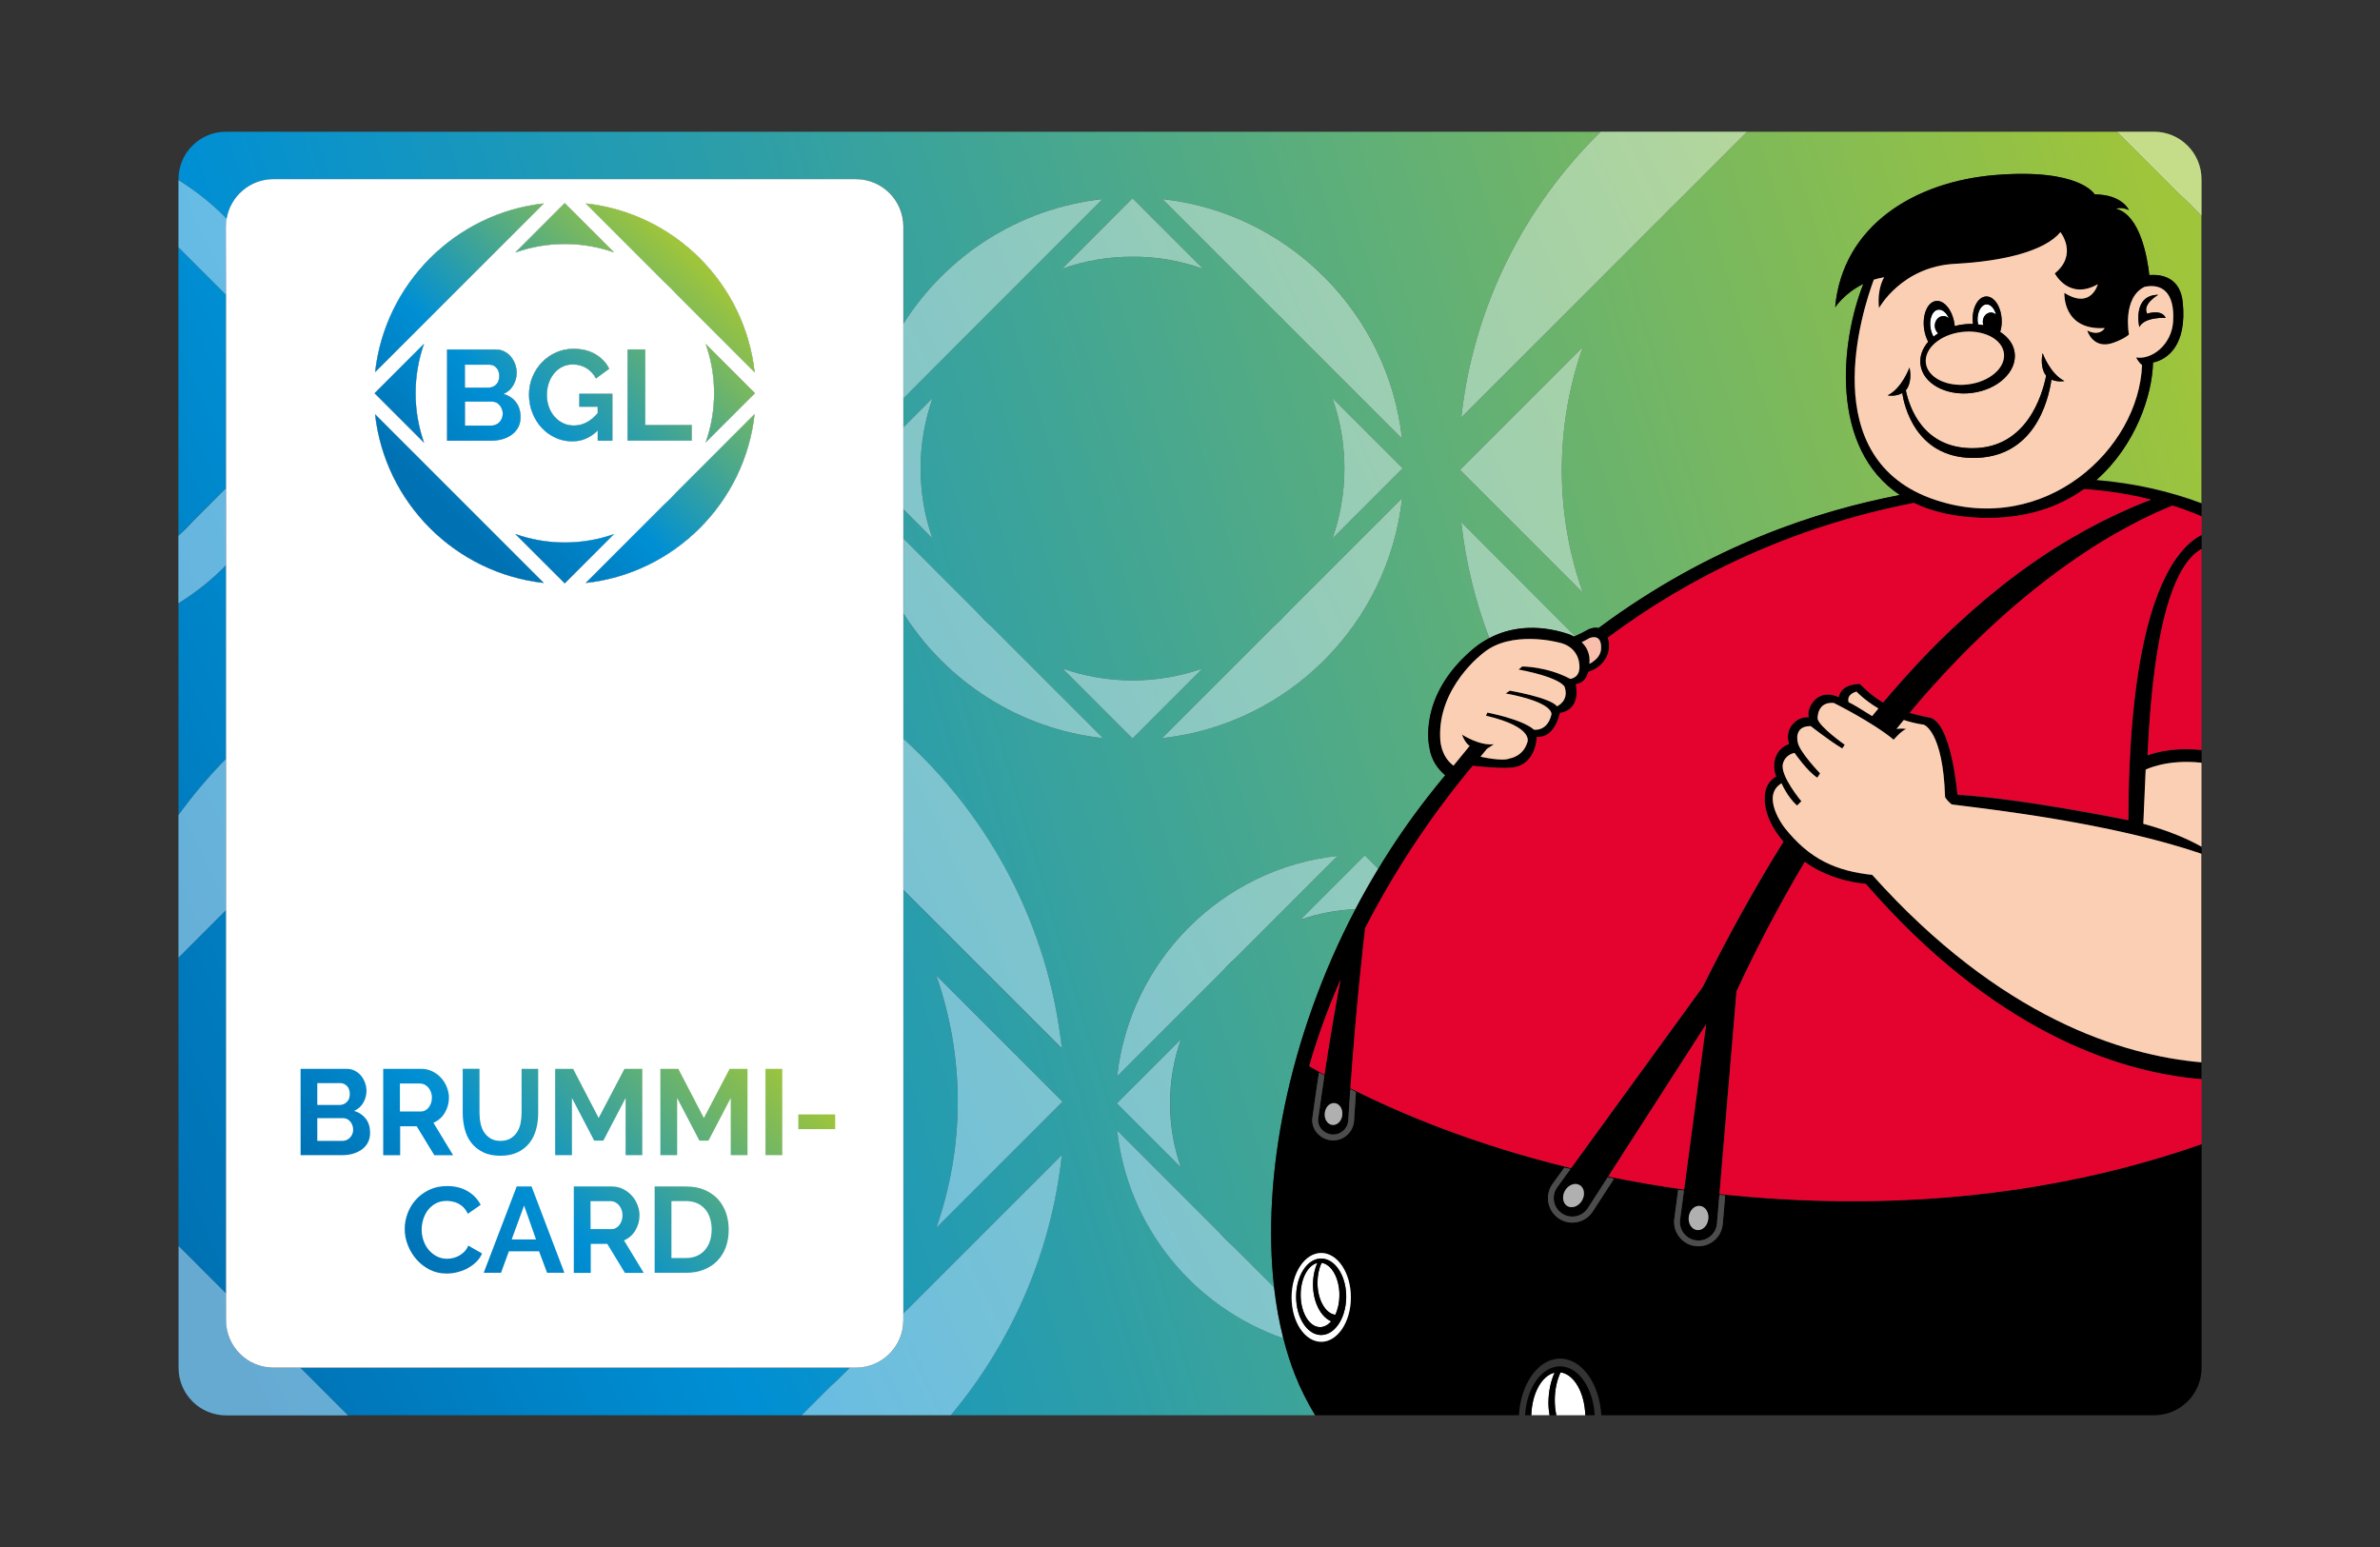 <?xml version="1.0" encoding="UTF-8"?>
<svg xmlns="http://www.w3.org/2000/svg" xmlns:xlink="http://www.w3.org/1999/xlink" version="1.1" id="Ebene_1" x="0px" y="0px" viewBox="0 0 283.46 184.25" style="enable-background:new 0 0 283.46 184.25;" xml:space="preserve">
<rect x="0" y="0" width="283.46" height="184.25" fill="#333333" stroke="none"/>
<style type="text/css">
	.st0{fill:none;}
	.st1{fill:url(#SVGID_1_);}
	.st2{fill:url(#SVGID_2_);}
	.st3{fill:url(#SVGID_3_);}
	.st4{fill:url(#SVGID_4_);}
	.st5{fill:url(#SVGID_5_);}
	.st6{fill:url(#SVGID_6_);}
	.st7{opacity:0.4;fill:#FFFFFF;enable-background:new    ;}
	.st8{fill:url(#SVGID_7_);}
	.st9{fill:url(#SVGID_8_);}
	.st10{fill:url(#SVGID_9_);}
	.st11{fill:url(#SVGID_10_);}
	.st12{fill:url(#SVGID_11_);}
	.st13{fill:url(#SVGID_12_);}
	.st14{fill:url(#SVGID_13_);}
	.st15{fill:url(#SVGID_14_);}
	.st16{fill:url(#SVGID_15_);}
	.st17{fill:url(#SVGID_16_);}
	.st18{fill:url(#SVGID_17_);}
	.st19{fill:url(#SVGID_18_);}
	.st20{fill:url(#SVGID_19_);}
	.st21{fill:url(#SVGID_20_);}
	.st22{fill:url(#SVGID_21_);}
	.st23{fill:url(#SVGID_22_);}
	.st24{fill:url(#SVGID_23_);}
	.st25{fill:url(#SVGID_24_);}
	.st26{fill:url(#SVGID_25_);}
	.st27{fill:url(#SVGID_26_);}
	.st28{fill:#4C4C4C;}
	.st29{fill:#E3032E;}
	.st30{fill:#B0B0B0;}
	.st31{fill:#FFFFFF;}
	.st32{fill:#F7BFAC;}
	.st33{fill:#FACFB3;}
	.st34{fill:url(#SVGID_27_);}
	.st35{fill:url(#SVGID_28_);}
	.st36{fill:url(#SVGID_29_);}
	.st37{fill:url(#SVGID_30_);}
	.st38{fill:url(#SVGID_31_);}
	.st39{fill:url(#SVGID_32_);}
	.st40{fill:url(#SVGID_33_);}
	.st41{fill:url(#SVGID_34_);}
	.st42{fill:url(#SVGID_35_);}
	.st43{fill:url(#SVGID_36_);}
	.st44{fill:url(#SVGID_37_);}
	.st45{fill:url(#SVGID_38_);}
	.st46{fill:url(#SVGID_39_);}
	.st47{fill:url(#SVGID_40_);}
</style>
<g>
	<path class="st0" d="M185.8,161.81c-2.58,0-4.69,2.97-4.91,6.75h0.75c0.18-3.13,1.84-5.62,3.9-5.81c0.08-0.01,0.17-0.02,0.25-0.02   c0.15,0,0.31,0.01,0.46,0.04c1.97,0.33,3.51,2.76,3.68,5.79h0.78C190.49,164.78,188.38,161.81,185.8,161.81z"></path>
	
		<linearGradient id="SVGID_1_" gradientUnits="userSpaceOnUse" x1="213.776" y1="227.694" x2="-55.782" y2="103.901" gradientTransform="matrix(1 0 0 -1 10.849 180.92)">
		<stop offset="0" style="stop-color:#9FC53A"></stop>
		<stop offset="0.716" style="stop-color:#008FD4"></stop>
		<stop offset="0.9" style="stop-color:#0071B3"></stop>
	</linearGradient>
	<path class="st1" d="M26.92,58.15V35.12l-4.49-4.49c-0.23-0.24-0.46-0.47-0.7-0.7l-0.48-0.48V63.8c0.59-0.54,1.16-1.1,1.7-1.7   L26.92,58.15z"></path>
	
		<linearGradient id="SVGID_2_" gradientUnits="userSpaceOnUse" x1="227.761" y1="197.243" x2="-41.797" y2="73.449" gradientTransform="matrix(1 0 0 -1 10.849 180.92)">
		<stop offset="0" style="stop-color:#9FC53A"></stop>
		<stop offset="0.716" style="stop-color:#008FD4"></stop>
		<stop offset="0.9" style="stop-color:#0071B3"></stop>
	</linearGradient>
	<path class="st2" d="M26.92,67.32c-1.69,1.73-3.59,3.25-5.66,4.53v25.22c1.72-2.37,3.61-4.6,5.66-6.69V67.32z"></path>
	
		<linearGradient id="SVGID_3_" gradientUnits="userSpaceOnUse" x1="266.675" y1="112.509" x2="-2.884" y2="-11.285" gradientTransform="matrix(1 0 0 -1 10.849 180.92)">
		<stop offset="0" style="stop-color:#9FC53A"></stop>
		<stop offset="0.716" style="stop-color:#008FD4"></stop>
		<stop offset="0.9" style="stop-color:#0071B3"></stop>
	</linearGradient>
	<path class="st3" d="M101.2,162.9H35.76c0.39,0.41,0.79,0.81,1.2,1.2l4.46,4.46h54.05l3.43-3.43   C99.7,164.41,100.46,163.66,101.2,162.9z"></path>
	
		<linearGradient id="SVGID_4_" gradientUnits="userSpaceOnUse" x1="246.845" y1="155.687" x2="-22.713" y2="31.894" gradientTransform="matrix(1 0 0 -1 10.849 180.92)">
		<stop offset="0" style="stop-color:#9FC53A"></stop>
		<stop offset="0.716" style="stop-color:#008FD4"></stop>
		<stop offset="0.9" style="stop-color:#0071B3"></stop>
	</linearGradient>
	<polygon class="st4" points="26.92,108.38 21.26,114.04 21.26,148.39 26.92,154.05  "></polygon>
	
		<linearGradient id="SVGID_5_" gradientUnits="userSpaceOnUse" x1="243.06" y1="141.722" x2="-42.054" y2="10.785" gradientTransform="matrix(0.99 0.141 0.141 -0.99 1.924 147.29)">
		<stop offset="0" style="stop-color:#9FC53A"></stop>
		<stop offset="0.716" style="stop-color:#008FD4"></stop>
		<stop offset="0.9" style="stop-color:#0071B3"></stop>
	</linearGradient>
	<path class="st5" d="M259.58,23.13l-7.44-7.44h-44.07l-8.44,8.44c-0.45,0.43-0.89,0.87-1.32,1.32l-24.27,24.27   c1.47-13.27,7.55-25.15,16.6-34.03H26.92c-3.13,0-5.66,2.53-5.66,5.66v0.11c2.1,1.3,4.04,2.84,5.75,4.61   c0.45-2.68,2.77-4.72,5.58-4.72h69.36c3.13,0,5.66,2.53,5.66,5.66v11.54c5.13-8.08,13.74-13.74,23.71-14.85l-13.9,13.9   c-0.26,0.25-0.51,0.5-0.75,0.75l-9.07,9.07v3.48l3.47-3.47c-0.93,2.62-1.43,5.44-1.43,8.38c0,2.91,0.5,5.71,1.41,8.32l-3.45-3.45   v3.48l8.5,8.5c0.61,0.68,1.26,1.32,1.93,1.93l13.32,13.32c-9.99-1.09-18.62-6.76-23.76-14.85v14.95   c10.3,9.34,17.27,22.29,18.86,36.85L107.59,106v50.44l18.86-18.86c-1.28,11.71-6.04,22.39-13.21,30.98h43.39   c-0.94-1.54-1.75-3.16-2.42-4.86c-0.54-1.35-0.99-2.8-1.37-4.31c-10.61-3.69-18.51-13.23-19.77-24.75l12.23,12.23   c0.56,0.62,1.15,1.22,1.78,1.78l4.66,4.66c-1.48-13.03,1.64-29.68,9.69-45.02c-2.27,0.11-4.47,0.53-6.52,1.25l7.65-7.65l1.59,1.59   c1.76-2.91,3.7-5.74,5.83-8.48c0.71-0.91,1.42-1.79,2.14-2.66c-0.79-0.66-1.67-1.74-1.89-3.34c0,0-1.51-6.18,5.39-11.85   c0.51-0.42,1.1-0.81,1.76-1.15c-1.66-4.37-2.81-8.99-3.34-13.8l13.56,13.56c0.43-0.19,0.93-0.43,1.54-0.77c0,0,0.62-0.33,1.25-0.19   c13.35-9.91,26.21-13.97,35.88-15.84c-8.35-5.55-7.11-18.18-4.35-25.14c-2.25,1.09-3.36,2.79-3.36,2.79   c0.88-9.72,9.45-14.98,19.1-15.76c10.08-0.81,11.81,2.31,11.81,2.31c3.26,0,4.08,1.86,4.08,1.86c-0.93-0.41-1.55-0.16-1.55-0.16   c2.85,0.75,3.73,5.65,3.98,7.91c1.57-0.14,3.68,0.34,3.98,3.24c0.51,5.08-1.8,6.82-3.54,7.17c-0.09,3.85-2.04,9.85-6.78,13.97   c4.6,0.39,8.77,1.35,12.55,2.77V25.71C261.36,24.82,260.49,23.95,259.58,23.13z M111.52,146.23c1.65-4.71,2.55-9.76,2.55-15.02   c0-5.26-0.91-10.31-2.55-15.02l15.02,15.02L111.52,146.23z M166.98,52.24l-13.89-13.89c-0.25-0.26-0.5-0.51-0.76-0.76L138.44,23.7   C153.41,25.36,165.33,37.27,166.98,52.24z M134.88,23.62l8.38,8.38c-2.62-0.93-5.44-1.43-8.38-1.43s-5.75,0.51-8.38,1.43   L134.88,23.62z M126.56,79.63c2.61,0.91,5.4,1.41,8.32,1.41c2.91,0,5.71-0.5,8.32-1.41l-8.32,8.32L126.56,79.63z M140.66,139.04   l-7.63-7.63l7.63-7.63c-0.84,2.39-1.3,4.96-1.3,7.63C139.36,134.08,139.82,136.65,140.66,139.04z M147.07,114.17   c-0.62,0.56-1.22,1.15-1.78,1.78l-12.23,12.23c1.5-13.77,12.46-24.73,26.23-26.23L147.07,114.17z M138.41,87.91l13.32-13.32   c0.68-0.61,1.33-1.26,1.94-1.94l13.32-13.32C165.35,74.33,153.4,86.27,138.41,87.91z M158.71,64.12c0.91-2.61,1.41-5.4,1.41-8.32   c0-2.94-0.51-5.75-1.43-8.38l8.36,8.36L158.71,64.12z M173.88,55.96l14.64-14.64c-1.62,4.58-2.51,9.51-2.51,14.64   s0.89,10.06,2.51,14.64L173.88,55.96z"></path>
	
		<linearGradient id="SVGID_6_" gradientUnits="userSpaceOnUse" x1="246.451" y1="156.547" x2="-23.108" y2="32.754" gradientTransform="matrix(1 0 0 -1 10.849 180.92)">
		<stop offset="0" style="stop-color:#9FC53A"></stop>
		<stop offset="0.716" style="stop-color:#008FD4"></stop>
		<stop offset="0.9" style="stop-color:#0071B3"></stop>
	</linearGradient>
	<path class="st6" d="M188.52,41.32l-14.64,14.64l14.64,14.64c-1.62-4.58-2.51-9.51-2.51-14.64   C186.02,50.83,186.9,45.91,188.52,41.32z"></path>
	<path class="st7" d="M188.52,41.32l-14.64,14.64l14.64,14.64c-1.62-4.58-2.51-9.51-2.51-14.64   C186.02,50.83,186.9,45.91,188.52,41.32z"></path>
	
		<linearGradient id="SVGID_7_" gradientUnits="userSpaceOnUse" x1="245.035" y1="159.63" x2="-24.524" y2="35.836" gradientTransform="matrix(1 0 0 -1 10.849 180.92)">
		<stop offset="0" style="stop-color:#9FC53A"></stop>
		<stop offset="0.716" style="stop-color:#008FD4"></stop>
		<stop offset="0.9" style="stop-color:#0071B3"></stop>
	</linearGradient>
	<path class="st8" d="M262.2,25.71v-4.36c0-3.13-2.53-5.66-5.66-5.66h-4.4l7.44,7.44C260.49,23.95,261.36,24.82,262.2,25.71z"></path>
	<path class="st7" d="M262.2,25.71v-4.36c0-3.13-2.53-5.66-5.66-5.66h-4.4l7.44,7.44C260.49,23.95,261.36,24.82,262.2,25.71z"></path>
	
		<linearGradient id="SVGID_8_" gradientUnits="userSpaceOnUse" x1="250.047" y1="148.717" x2="-19.512" y2="24.923" gradientTransform="matrix(1 0 0 -1 10.849 180.92)">
		<stop offset="0" style="stop-color:#9FC53A"></stop>
		<stop offset="0.716" style="stop-color:#008FD4"></stop>
		<stop offset="0.9" style="stop-color:#0071B3"></stop>
	</linearGradient>
	<path class="st9" d="M186.81,75.53c0,0,0.28,0.09,0.65,0.29c0.04-0.02,0.09-0.04,0.13-0.06L174.04,62.2   c0.53,4.81,1.67,9.43,3.34,13.8C179.67,74.8,182.87,74.21,186.81,75.53z"></path>
	<path class="st7" d="M186.81,75.53c0,0,0.28,0.09,0.65,0.29c0.04-0.02,0.09-0.04,0.13-0.06L174.04,62.2   c0.53,4.81,1.67,9.43,3.34,13.8C179.67,74.8,182.87,74.21,186.81,75.53z"></path>
	
		<linearGradient id="SVGID_9_" gradientUnits="userSpaceOnUse" x1="236.554" y1="178.095" x2="-33.004" y2="54.302" gradientTransform="matrix(1 0 0 -1 10.849 180.92)">
		<stop offset="0" style="stop-color:#9FC53A"></stop>
		<stop offset="0.716" style="stop-color:#008FD4"></stop>
		<stop offset="0.9" style="stop-color:#0071B3"></stop>
	</linearGradient>
	<path class="st10" d="M198.31,25.45c0.43-0.45,0.87-0.89,1.32-1.32l8.44-8.44h-17.43c-9.05,8.88-15.14,20.76-16.6,34.03   L198.31,25.45z"></path>
	<path class="st7" d="M198.31,25.45c0.43-0.45,0.87-0.89,1.32-1.32l8.44-8.44h-17.43c-9.05,8.88-15.14,20.76-16.6,34.03   L198.31,25.45z"></path>
	
		<linearGradient id="SVGID_10_" gradientUnits="userSpaceOnUse" x1="235.354" y1="180.71" x2="-34.205" y2="56.916" gradientTransform="matrix(1 0 0 -1 10.849 180.92)">
		<stop offset="0" style="stop-color:#9FC53A"></stop>
		<stop offset="0.716" style="stop-color:#008FD4"></stop>
		<stop offset="0.9" style="stop-color:#0071B3"></stop>
	</linearGradient>
	<path class="st11" d="M26.92,90.38c-2.05,2.08-3.94,4.32-5.66,6.69v16.98l5.66-5.66V90.38z"></path>
	<path class="st7" d="M26.92,90.38c-2.05,2.08-3.94,4.32-5.66,6.69v16.98l5.66-5.66V90.38z"></path>
	
		<linearGradient id="SVGID_11_" gradientUnits="userSpaceOnUse" x1="271.317" y1="102.401" x2="1.758" y2="-21.392" gradientTransform="matrix(1 0 0 -1 10.849 180.92)">
		<stop offset="0" style="stop-color:#9FC53A"></stop>
		<stop offset="0.716" style="stop-color:#008FD4"></stop>
		<stop offset="0.9" style="stop-color:#0071B3"></stop>
	</linearGradient>
	<path class="st12" d="M107.6,156.43v0.8c0,3.13-2.53,5.66-5.66,5.66h-0.73c-0.74,0.77-1.5,1.52-2.3,2.23l-3.43,3.43h17.77   c7.18-8.59,11.94-19.27,13.21-30.98L107.6,156.43z"></path>
	<path class="st7" d="M107.6,156.43v0.8c0,3.13-2.53,5.66-5.66,5.66h-0.73c-0.74,0.77-1.5,1.52-2.3,2.23l-3.43,3.43h17.77   c7.18-8.59,11.94-19.27,13.21-30.98L107.6,156.43z"></path>
	
		<linearGradient id="SVGID_12_" gradientUnits="userSpaceOnUse" x1="257.96" y1="131.485" x2="-11.598" y2="7.692" gradientTransform="matrix(1 0 0 -1 10.849 180.92)">
		<stop offset="0" style="stop-color:#9FC53A"></stop>
		<stop offset="0.716" style="stop-color:#008FD4"></stop>
		<stop offset="0.9" style="stop-color:#0071B3"></stop>
	</linearGradient>
	<path class="st13" d="M35.77,162.9h-3.18c-3.13,0-5.66-2.53-5.66-5.66v-3.18l-5.66-5.66v14.51c0,3.13,2.53,5.66,5.66,5.66h14.51   l-4.46-4.46C36.56,163.7,36.16,163.3,35.77,162.9z"></path>
	<path class="st7" d="M35.77,162.9h-3.18c-3.13,0-5.66-2.53-5.66-5.66v-3.18l-5.66-5.66v14.51c0,3.13,2.53,5.66,5.66,5.66h14.51   l-4.46-4.46C36.56,163.7,36.16,163.3,35.77,162.9z"></path>
	
		<linearGradient id="SVGID_13_" gradientUnits="userSpaceOnUse" x1="253.138" y1="141.985" x2="-16.42" y2="18.191" gradientTransform="matrix(1 0 0 -1 10.849 180.92)">
		<stop offset="0" style="stop-color:#9FC53A"></stop>
		<stop offset="0.716" style="stop-color:#008FD4"></stop>
		<stop offset="0.9" style="stop-color:#0071B3"></stop>
	</linearGradient>
	<path class="st14" d="M126.46,124.85c-1.59-14.55-8.55-27.51-18.86-36.85v17.99L126.46,124.85z"></path>
	<path class="st7" d="M126.46,124.85c-1.59-14.55-8.55-27.51-18.86-36.85v17.99L126.46,124.85z"></path>
	
		<linearGradient id="SVGID_14_" gradientUnits="userSpaceOnUse" x1="261.578" y1="123.606" x2="-7.98" y2="-0.187" gradientTransform="matrix(1 0 0 -1 10.849 180.92)">
		<stop offset="0" style="stop-color:#9FC53A"></stop>
		<stop offset="0.716" style="stop-color:#008FD4"></stop>
		<stop offset="0.9" style="stop-color:#0071B3"></stop>
	</linearGradient>
	<path class="st15" d="M114.07,131.21c0,5.26-0.91,10.31-2.55,15.02l15.02-15.02l-15.02-15.02   C113.16,120.9,114.07,125.95,114.07,131.21z"></path>
	<path class="st7" d="M114.07,131.21c0,5.26-0.91,10.31-2.55,15.02l15.02-15.02l-15.02-15.02   C113.16,120.9,114.07,125.95,114.07,131.21z"></path>
	
		<linearGradient id="SVGID_15_" gradientUnits="userSpaceOnUse" x1="232.887" y1="186.081" x2="-36.671" y2="62.288" gradientTransform="matrix(1 0 0 -1 10.849 180.92)">
		<stop offset="0" style="stop-color:#9FC53A"></stop>
		<stop offset="0.716" style="stop-color:#008FD4"></stop>
		<stop offset="0.9" style="stop-color:#0071B3"></stop>
	</linearGradient>
	<path class="st16" d="M111.05,64.12c-0.91-2.61-1.41-5.4-1.41-8.32c0-2.94,0.51-5.75,1.43-8.38l-3.47,3.47v9.77L111.05,64.12z"></path>
	<path class="st7" d="M111.05,64.12c-0.91-2.61-1.41-5.4-1.41-8.32c0-2.94,0.51-5.75,1.43-8.38l-3.47,3.47v9.77L111.05,64.12z"></path>
	
		<linearGradient id="SVGID_16_" gradientUnits="userSpaceOnUse" x1="246.938" y1="155.485" x2="-22.62" y2="31.692" gradientTransform="matrix(1 0 0 -1 10.849 180.92)">
		<stop offset="0" style="stop-color:#9FC53A"></stop>
		<stop offset="0.716" style="stop-color:#008FD4"></stop>
		<stop offset="0.9" style="stop-color:#0071B3"></stop>
	</linearGradient>
	<path class="st17" d="M143.2,79.63c-2.61,0.91-5.4,1.41-8.32,1.41c-2.91,0-5.71-0.5-8.32-1.41l8.32,8.32L143.2,79.63z"></path>
	<path class="st7" d="M143.2,79.63c-2.61,0.91-5.4,1.41-8.32,1.41c-2.91,0-5.71-0.5-8.32-1.41l8.32,8.32L143.2,79.63z"></path>
	
		<linearGradient id="SVGID_17_" gradientUnits="userSpaceOnUse" x1="226.347" y1="200.321" x2="-43.211" y2="76.528" gradientTransform="matrix(1 0 0 -1 10.849 180.92)">
		<stop offset="0" style="stop-color:#9FC53A"></stop>
		<stop offset="0.716" style="stop-color:#008FD4"></stop>
		<stop offset="0.9" style="stop-color:#0071B3"></stop>
	</linearGradient>
	<path class="st18" d="M116.67,38.35c0.25-0.26,0.5-0.51,0.75-0.75l13.89-13.89c-9.97,1.1-18.59,6.76-23.71,14.85v8.87L116.67,38.35   z"></path>
	<path class="st7" d="M116.67,38.35c0.25-0.26,0.5-0.51,0.75-0.75l13.89-13.89c-9.97,1.1-18.59,6.76-23.71,14.85v8.87L116.67,38.35z   "></path>
	
		<linearGradient id="SVGID_18_" gradientUnits="userSpaceOnUse" x1="242.04" y1="166.151" x2="-27.518" y2="42.357" gradientTransform="matrix(1 0 0 -1 10.849 180.92)">
		<stop offset="0" style="stop-color:#9FC53A"></stop>
		<stop offset="0.716" style="stop-color:#008FD4"></stop>
		<stop offset="0.9" style="stop-color:#0071B3"></stop>
	</linearGradient>
	<path class="st19" d="M131.36,87.91l-13.32-13.32c-0.68-0.61-1.32-1.26-1.93-1.93l-8.5-8.5v8.91   C112.74,81.15,121.37,86.82,131.36,87.91z"></path>
	<path class="st7" d="M131.36,87.91l-13.32-13.32c-0.68-0.61-1.32-1.26-1.93-1.93l-8.5-8.5v8.91   C112.74,81.15,121.37,86.82,131.36,87.91z"></path>
	
		<linearGradient id="SVGID_19_" gradientUnits="userSpaceOnUse" x1="233.393" y1="184.979" x2="-36.165" y2="61.185" gradientTransform="matrix(1 0 0 -1 10.849 180.92)">
		<stop offset="0" style="stop-color:#9FC53A"></stop>
		<stop offset="0.716" style="stop-color:#008FD4"></stop>
		<stop offset="0.9" style="stop-color:#0071B3"></stop>
	</linearGradient>
	<path class="st20" d="M153.09,38.35l13.89,13.89c-1.65-14.96-13.57-26.88-28.53-28.53l13.89,13.89   C152.59,37.84,152.85,38.09,153.09,38.35z"></path>
	<path class="st7" d="M153.09,38.35l13.89,13.89c-1.65-14.96-13.57-26.88-28.53-28.53l13.89,13.89   C152.59,37.84,152.85,38.09,153.09,38.35z"></path>
	
		<linearGradient id="SVGID_20_" gradientUnits="userSpaceOnUse" x1="247.253" y1="154.8" x2="-22.305" y2="31.006" gradientTransform="matrix(1 0 0 -1 10.849 180.92)">
		<stop offset="0" style="stop-color:#9FC53A"></stop>
		<stop offset="0.716" style="stop-color:#008FD4"></stop>
		<stop offset="0.9" style="stop-color:#0071B3"></stop>
	</linearGradient>
	<path class="st21" d="M151.73,74.59l-13.32,13.32c15-1.64,26.94-13.58,28.58-28.58l-13.32,13.32   C153.05,73.33,152.41,73.98,151.73,74.59z"></path>
	<path class="st7" d="M151.73,74.59l-13.32,13.32c15-1.64,26.94-13.58,28.58-28.58l-13.32,13.32   C153.05,73.33,152.41,73.98,151.73,74.59z"></path>
	
		<linearGradient id="SVGID_21_" gradientUnits="userSpaceOnUse" x1="241.185" y1="168.013" x2="-28.374" y2="44.22" gradientTransform="matrix(1 0 0 -1 10.849 180.92)">
		<stop offset="0" style="stop-color:#9FC53A"></stop>
		<stop offset="0.716" style="stop-color:#008FD4"></stop>
		<stop offset="0.9" style="stop-color:#0071B3"></stop>
	</linearGradient>
	<path class="st22" d="M160.12,55.8c0,2.91-0.5,5.71-1.41,8.32l8.34-8.34l-8.36-8.36C159.62,50.05,160.12,52.87,160.12,55.8z"></path>
	<path class="st7" d="M160.12,55.8c0,2.91-0.5,5.71-1.41,8.32l8.34-8.34l-8.36-8.36C159.62,50.05,160.12,52.87,160.12,55.8z"></path>
	
		<linearGradient id="SVGID_22_" gradientUnits="userSpaceOnUse" x1="227.162" y1="198.548" x2="-42.397" y2="74.755" gradientTransform="matrix(1 0 0 -1 10.849 180.92)">
		<stop offset="0" style="stop-color:#9FC53A"></stop>
		<stop offset="0.716" style="stop-color:#008FD4"></stop>
		<stop offset="0.9" style="stop-color:#0071B3"></stop>
	</linearGradient>
	<path class="st23" d="M143.26,32l-8.38-8.38L126.51,32c2.62-0.93,5.44-1.43,8.38-1.43C137.82,30.56,140.63,31.07,143.26,32z"></path>
	<path class="st7" d="M143.26,32l-8.38-8.38L126.51,32c2.62-0.93,5.44-1.43,8.38-1.43C137.82,30.56,140.63,31.07,143.26,32z"></path>
	
		<linearGradient id="SVGID_23_" gradientUnits="userSpaceOnUse" x1="261.174" y1="124.486" x2="-8.384" y2="0.693" gradientTransform="matrix(1 0 0 -1 10.849 180.92)">
		<stop offset="0" style="stop-color:#9FC53A"></stop>
		<stop offset="0.716" style="stop-color:#008FD4"></stop>
		<stop offset="0.9" style="stop-color:#0071B3"></stop>
	</linearGradient>
	<path class="st24" d="M133.06,128.18l12.23-12.23c0.56-0.62,1.15-1.22,1.78-1.78l12.23-12.23   C145.53,103.44,134.57,114.41,133.06,128.18z"></path>
	<path class="st7" d="M133.06,128.18l12.23-12.23c0.56-0.62,1.15-1.22,1.78-1.78l12.23-12.23   C145.53,103.44,134.57,114.41,133.06,128.18z"></path>
	
		<linearGradient id="SVGID_24_" gradientUnits="userSpaceOnUse" x1="273.046" y1="98.636" x2="3.487" y2="-25.158" gradientTransform="matrix(1 0 0 -1 10.849 180.92)">
		<stop offset="0" style="stop-color:#9FC53A"></stop>
		<stop offset="0.716" style="stop-color:#008FD4"></stop>
		<stop offset="0.9" style="stop-color:#0071B3"></stop>
	</linearGradient>
	<path class="st25" d="M147.07,148.65c-0.62-0.56-1.22-1.15-1.78-1.78l-12.23-12.23c1.26,11.53,9.16,21.06,19.77,24.75   c-0.49-1.92-0.86-3.95-1.1-6.09L147.07,148.65z"></path>
	<path class="st7" d="M147.07,148.65c-0.62-0.56-1.22-1.15-1.78-1.78l-12.23-12.23c1.26,11.53,9.16,21.06,19.77,24.75   c-0.49-1.92-0.86-3.95-1.1-6.09L147.07,148.65z"></path>
	
		<linearGradient id="SVGID_25_" gradientUnits="userSpaceOnUse" x1="266.728" y1="112.393" x2="-2.831" y2="-11.4" gradientTransform="matrix(1 0 0 -1 10.849 180.92)">
		<stop offset="0" style="stop-color:#9FC53A"></stop>
		<stop offset="0.716" style="stop-color:#008FD4"></stop>
		<stop offset="0.9" style="stop-color:#0071B3"></stop>
	</linearGradient>
	<path class="st26" d="M133.02,131.41l7.63,7.63c-0.84-2.39-1.3-4.96-1.3-7.63s0.46-5.24,1.3-7.63L133.02,131.41z"></path>
	<path class="st7" d="M133.02,131.41l7.63,7.63c-0.84-2.39-1.3-4.96-1.3-7.63s0.46-5.24,1.3-7.63L133.02,131.41z"></path>
	
		<linearGradient id="SVGID_26_" gradientUnits="userSpaceOnUse" x1="260.458" y1="126.046" x2="-9.101" y2="2.253" gradientTransform="matrix(1 0 0 -1 10.849 180.92)">
		<stop offset="0" style="stop-color:#9FC53A"></stop>
		<stop offset="0.716" style="stop-color:#008FD4"></stop>
		<stop offset="0.9" style="stop-color:#0071B3"></stop>
	</linearGradient>
	<path class="st27" d="M162.55,101.88l-7.65,7.65c2.06-0.72,4.25-1.14,6.52-1.25c0.85-1.62,1.76-3.23,2.72-4.81L162.55,101.88z"></path>
	<path class="st7" d="M162.55,101.88l-7.65,7.65c2.06-0.72,4.25-1.14,6.52-1.25c0.85-1.62,1.76-3.23,2.72-4.81L162.55,101.88z"></path>
	<path d="M256.43,43.17c1.75-0.35,4.06-2.09,3.54-7.17c-0.29-2.89-2.41-3.37-3.98-3.24c-0.26-2.26-1.13-7.16-3.98-7.91   c0,0,0.62-0.26,1.55,0.16c0,0-0.83-1.86-4.08-1.86c0,0-1.73-3.13-11.81-2.31c-9.65,0.78-18.23,6.04-19.1,15.76   c0,0,1.11-1.7,3.36-2.79c-2.76,6.96-4,19.6,4.35,25.14c-9.68,1.87-22.54,5.93-35.88,15.84c-0.63-0.14-1.25,0.19-1.25,0.19   c-0.61,0.34-1.1,0.59-1.54,0.77c-0.04,0.02-0.09,0.04-0.13,0.06c-0.37-0.2-0.65-0.29-0.65-0.29c-3.94-1.31-7.15-0.73-9.44,0.47   c-0.66,0.35-1.25,0.74-1.76,1.15c-6.9,5.68-5.39,11.85-5.39,11.85c0.22,1.6,1.1,2.67,1.89,3.34c-0.72,0.87-1.43,1.74-2.14,2.66   c-2.13,2.73-4.07,5.57-5.83,8.48c-0.96,1.59-1.87,3.19-2.72,4.81c-8.05,15.35-11.17,31.99-9.69,45.02c0.24,2.14,0.62,4.17,1.1,6.09   c0.39,1.51,0.84,2.95,1.37,4.31c0.67,1.7,1.49,3.31,2.42,4.86h24.26c0.22-3.78,2.33-6.75,4.91-6.75s4.69,2.97,4.91,6.75h65.83   c3.13,0,5.66-2.53,5.66-5.66v-26.63c-11.69,4.11-25.89,6.9-42.41,6.8c-5.28-0.03-10.28-0.34-15.01-0.86l2.03-24.15   c2.64-5.65,5.37-10.77,8.13-15.41c3.3,2.42,7.26,2.61,7.26,2.61c15.02,17.33,29.88,22.47,39.99,23.27v-1.99   c-9.33-0.8-23.96-5.3-39.2-22.32c-4.25-0.48-7.42-1.8-10.47-5.66c0,0-2.87-3.73-0.33-5.25c0,0,0.68,1.61,1.85,2.65l0.51-0.51   c0,0-2.54-3.05-2.2-4.45c0.28-1.14,1.39-1.31,1.39-1.31s1.5,2.18,2.71,2.95l0.33-0.51c0,0-2.52-2.63-2.66-3.73   c0,0-0.53-1.94,1.55-1.9c0,0,2.26,1.78,3.75,2.66l0.3-0.44c0,0-3.02-2.12-3.23-3.09c0,0-0.14-2.07,1.93-1.89   c0,0,4.65,2.3,7.13,4.38c0,0,0.79-0.97,1.49-1.29c0,0-0.59-0.09-1.16,0c0.29-0.36,0.58-0.71,0.87-1.06   c0.73,0.24,1.52,0.43,2.38,0.56c0,0,2.28,0.7,2.54,8.64c0.2,0.31,0.47,0.62,0.82,0.87c4.62,0.58,19.01,2.2,29.72,5.87v-0.84   c-1.51-0.85-3.76-1.87-6.93-2.73l0.28-6.45c0,0,2.49-1.29,6.65-0.82v-1.53c-4.01-0.41-6.43,0.65-6.43,0.65   c0.8-17.83,3.85-23.14,6.43-24.59v-1.66c-3.13,1.58-8.68,8.04-8.73,33.98c0,0-12.38-2.54-20.36-3.04c0,0-0.71-8.8-3.4-9.21   c0,0-1-0.17-2.28-0.53c0.12-0.15,0.25-0.31,0.37-0.45c0.03-0.04,0.06-0.07,0.09-0.11c0.76-0.89,1.51-1.76,2.25-2.59   c0.02-0.02,0.03-0.03,0.05-0.05c7.69-8.57,14.85-13.97,20.23-17.26l0,0c0.54-0.33,1.06-0.64,1.56-0.92h0.01   c0.5-0.29,0.98-0.56,1.44-0.8l0,0c0.92-0.5,1.76-0.92,2.51-1.28c0.32-0.15,0.62-0.29,0.9-0.42c0.01,0,0.02-0.01,0.03-0.01   c0.28-0.13,0.55-0.24,0.79-0.35c0,0,0,0,0.01,0c0.4-0.17,0.74-0.31,1.04-0.42c1.2,0.38,2.36,0.82,3.48,1.29v-1.59   c-3.78-1.42-7.95-2.39-12.55-2.77C254.39,53.03,256.35,47.02,256.43,43.17z M223.17,33.32c0.39-0.12,0.8-0.22,1.24-0.29   c0,0-0.88,1.29-0.62,3.67c0,0,2.69-4.94,9.05-5.27c5.89-0.31,10.7-1.55,12.56-3.77c0,0,2.12,2.64-0.67,4.91   c0,0,1.65,3.26,5.12,1.29c0,0-0.78,3.05-3.98,1.03c0,0-0.26,4.5,4.81,4.19c0,0-0.54,1.04-2.09,0.3c0,0,0.7,2.34,3.15,1.44   c1.41-0.52,1.82-0.97,1.82-0.97s-0.83-4.37,1.86-5.68c2.09-0.44,3.62,0.69,3.4,4.14c-0.17,2.76-2.56,4.59-4.41,4.27   c0,0,0.33,0.66,0.71,0.9c-0.37,10.01-11.54,20.41-24.59,16.09C215.98,54.75,221.87,36.81,223.17,33.32z M189.31,76   c1.01-0.37,1.46,0.24,1.39,1.3c-0.06,0.87-0.76,1.43-1.39,1.77c0.13-1.2-0.34-2.03-0.92-2.59C188.91,76.24,189.31,76,189.31,76z    M171.54,87.99c-0.33-6.16,5.11-10.21,5.11-10.21c3.32-2.77,8.92-1.28,8.92-1.28c2.45,0.46,2.53,2.55,2.53,2.55   c0.24,1.73-1.08,1.8-1.08,1.8c-2.8-1.49-5.71-1.47-5.71-1.47l-0.43,0.36c5.18,1,5.48,2.08,5.48,2.08c0.56,1.68-0.91,2.3-0.91,2.3   c-0.82-1.05-5.62-1.86-5.62-1.86l-0.49,0.33c5.95,1.11,5.44,2.54,5.44,2.54c-0.5,2.05-2.08,1.77-2.08,1.77   c-1.43-1.25-5.55-2.03-5.55-2.03L177,85.24c5.91,1.38,4.91,3.22,4.91,3.22c-0.52,1.66-2.08,1.87-2.08,1.87   c-0.9,0.4-3.48-0.21-3.48-0.21l0.76-0.93l0.83-0.55c-1.73,0.21-3.8-1.15-3.8-1.15c0.38,1.06,0.91,1.35,0.91,1.35l-1.92,2.35   C171.52,90.01,171.54,87.99,171.54,87.99z M159.66,116.67c-0.52,2.76-1.22,6.68-1.92,11.34c-0.66-0.36-1.26-0.71-1.81-1.02   C156.67,124.29,157.89,120.74,159.66,116.67z M159.87,132.79c-0.08,0.72-0.6,1.25-1.18,1.19c-0.58-0.06-0.98-0.69-0.91-1.41   c0.08-0.72,0.61-1.25,1.18-1.19C159.54,131.44,159.94,132.07,159.87,132.79z M157.36,159.81c-1.95,0-3.53-2.37-3.53-5.29   s1.58-5.29,3.53-5.29s3.53,2.37,3.53,5.29S159.31,159.81,157.36,159.81z M161.27,133.48c-0.08,1.31-1.17,2.34-2.48,2.34   c-0.05,0-0.1,0-0.15,0h-0.03c-0.7-0.05-1.36-0.39-1.8-0.94c-0.41-0.5-0.59-1.13-0.5-1.75c0.25-1.88,0.52-3.68,0.78-5.39   c0.21,0.12,0.43,0.24,0.65,0.36c-0.25,1.63-0.49,3.33-0.74,5.12c-0.13,0.98,0.68,1.83,1.66,1.9c0.01,0,0.02,0,0.02,0   c0.99,0.06,1.84-0.69,1.9-1.68c0.08-1.28,0.16-2.51,0.24-3.71c0.22,0.11,0.44,0.22,0.67,0.34   C161.41,131.17,161.34,132.31,161.27,133.48z M189.63,144.37c-0.54,0.77-1.43,1.23-2.37,1.23c-0.6,0-1.18-0.18-1.68-0.54   c-0.63-0.45-1.05-1.12-1.18-1.88c-0.13-0.76,0.05-1.53,0.49-2.17l1.42-1.96c0.24,0.06,0.49,0.11,0.73,0.17l-1.59,2.18   c-0.71,1-0.47,2.38,0.53,3.08c1,0.71,2.38,0.47,3.08-0.53l2.41-3.75c0.25,0.05,0.49,0.11,0.75,0.16L189.63,144.37z M188.14,141.13   c0.56,0.32,0.69,1.15,0.29,1.84c-0.4,0.69-1.18,1-1.74,0.67c-0.56-0.32-0.69-1.15-0.29-1.84S187.58,140.81,188.14,141.13z    M200.58,141.68c-3.15-0.44-6.17-0.96-9.04-1.56l11.66-18.13L200.58,141.68z M203.45,145.22c-0.11,0.79-0.71,1.37-1.35,1.28   s-1.07-0.8-0.97-1.59c0.11-0.8,0.71-1.37,1.35-1.28C203.13,143.71,203.56,144.42,203.45,145.22z M205.47,142.4l-0.29,3.4   c-0.14,1.51-1.39,2.64-2.89,2.64l0,0c-0.09,0-0.18,0-0.28-0.01c-0.77-0.07-1.47-0.44-1.96-1.04c-0.49-0.6-0.73-1.35-0.65-2.12   l0.47-3.55c0.23,0.03,0.46,0.06,0.69,0.09l-0.47,3.53c-0.12,1.22,0.78,2.3,1.99,2.41c0.07,0.01,0.14,0.01,0.21,0.01   c1.13,0,2.09-0.86,2.2-2l0.29-3.42C205.01,142.34,205.24,142.37,205.47,142.4z M222.97,85.29c-1.14-0.72-2.33-1.46-2.79-1.65   c0,0-0.38-0.89,0.93-1.27c0,0,0.92,1,2.61,2.01C223.47,84.69,223.22,84.98,222.97,85.29z M256.21,59.52   c-0.15,0.06-0.3,0.11-0.45,0.17c-0.18,0.07-0.36,0.15-0.54,0.22c-0.37,0.15-0.75,0.3-1.12,0.46c-0.04,0.02-0.08,0.03-0.12,0.05   c-0.15,0.06-0.29,0.13-0.44,0.2c-0.4,0.17-0.79,0.35-1.19,0.53c-0.22,0.1-0.44,0.21-0.65,0.31c-0.37,0.18-0.74,0.36-1.11,0.54   c-0.23,0.11-0.46,0.23-0.68,0.35c-0.37,0.19-0.75,0.39-1.12,0.59c-0.22,0.12-0.44,0.24-0.67,0.36c-0.4,0.22-0.8,0.45-1.2,0.69   c-0.2,0.11-0.39,0.23-0.59,0.34c-0.49,0.29-0.99,0.6-1.49,0.91c-0.11,0.07-0.21,0.13-0.32,0.2c-0.61,0.39-1.23,0.8-1.85,1.22   c-0.09,0.06-0.19,0.13-0.28,0.2c-0.51,0.35-1.03,0.72-1.55,1.09c-0.18,0.13-0.37,0.27-0.55,0.41c-0.43,0.32-0.87,0.65-1.3,0.98   c-0.21,0.16-0.42,0.32-0.62,0.49c-0.42,0.33-0.84,0.67-1.25,1.01c-0.21,0.17-0.42,0.35-0.63,0.52c-0.43,0.36-0.86,0.73-1.29,1.11   c-0.19,0.17-0.39,0.34-0.58,0.51c-0.48,0.43-0.96,0.87-1.45,1.32c-0.14,0.13-0.29,0.26-0.43,0.39c-1.27,1.19-2.55,2.46-3.83,3.81   c-0.13,0.14-0.26,0.28-0.39,0.42c-0.5,0.53-1,1.07-1.5,1.63c-0.19,0.21-0.38,0.43-0.57,0.64c-0.45,0.5-0.89,1.01-1.34,1.53   c-0.21,0.24-0.42,0.49-0.63,0.74c-0.06,0.07-0.12,0.14-0.19,0.22c-0.29-0.16-1.34-0.78-2.77-2.21c0,0-2.22-0.08-2.51,1.58   c0,0-1.88-1.03-3.09,0.6c-0.77,1.04-0.48,1.8-0.48,1.8s-1.11-0.24-2.04,0.97c-0.78,1.01-0.31,2.21-0.31,2.21s-1.04,0.25-1.54,1.41   c-0.55,1.25,0.01,2.45,0.01,2.45s-0.6,0.26-1.02,1.03c-0.55,0.98-0.81,3.6,1.88,6.74c-3.21,5.16-6.42,10.9-9.62,17.31l-15.67,21.57   c-11.48-2.78-20.36-6.52-26.28-9.5c0.7-10.02,1.53-17.19,1.76-19.1c3.13-6.06,7.34-12.77,12.81-19.32c0.89,0.1,3.71,0.37,4.87,0.19   c2.72-0.44,2.76-3.63,2.76-3.63c2.18,0.18,2.75-2.85,2.75-2.85c2.66-0.41,1.89-3.43,1.89-3.43c0.99-0.14,1.35-0.92,1.49-1.47   c1.68-0.49,2.88-2.13,2.36-3.95c-0.01-0.04-0.03-0.08-0.04-0.12c9.73-7.26,21.76-13.16,36.46-16.05c2.15,1.04,4.79,1.68,8.05,1.78   c5.17,0.15,9.19-1.25,12.25-3.41C251.07,58.47,253.72,58.9,256.21,59.52z"></path>
	<path class="st28" d="M160.58,133.44c-0.06,0.99-0.91,1.74-1.9,1.68c-0.01,0-0.02,0-0.02,0c-0.98-0.07-1.79-0.93-1.66-1.9   c0.24-1.79,0.49-3.49,0.74-5.12c-0.22-0.12-0.44-0.24-0.65-0.36c-0.26,1.7-0.52,3.51-0.78,5.39c-0.08,0.62,0.09,1.24,0.5,1.75   c0.44,0.54,1.09,0.88,1.8,0.94h0.03c0.05,0,0.1,0,0.15,0c1.31,0,2.4-1.03,2.48-2.34c0.07-1.17,0.15-2.31,0.22-3.42   c-0.23-0.11-0.45-0.22-0.67-0.34C160.74,130.93,160.66,132.16,160.58,133.44z"></path>
	<path class="st28" d="M204.49,145.74c-0.11,1.15-1.07,2-2.2,2c-0.07,0-0.14,0-0.21-0.01c-1.22-0.12-2.11-1.2-1.99-2.41l0.47-3.53   c-0.23-0.03-0.46-0.06-0.69-0.09l-0.47,3.55c-0.07,0.77,0.16,1.53,0.65,2.12c0.49,0.6,1.19,0.97,1.96,1.04   c0.09,0.01,0.19,0.01,0.28,0.01l0,0c1.5,0,2.75-1.13,2.89-2.64l0.29-3.4c-0.23-0.02-0.46-0.05-0.69-0.08L204.49,145.74z"></path>
	<path class="st29" d="M159.66,116.67c-1.77,4.07-2.99,7.62-3.73,10.31c0.54,0.32,1.15,0.66,1.81,1.02   C158.45,123.34,159.14,119.43,159.66,116.67z"></path>
	<path class="st29" d="M200.58,141.68l2.62-19.69l-11.66,18.13C194.41,140.72,197.42,141.24,200.58,141.68z"></path>
	<path class="st29" d="M222.21,105.26c0,0-3.96-0.19-7.26-2.61c-2.77,4.64-5.5,9.75-8.13,15.41l-2.03,24.15   c4.72,0.51,9.73,0.82,15.01,0.86c16.52,0.1,30.71-2.69,42.41-6.8v-7.74C252.09,127.73,237.23,122.59,222.21,105.26z"></path>
	<path class="st29" d="M235.99,61.67c-3.26-0.1-5.9-0.74-8.05-1.78c-14.7,2.89-26.73,8.79-36.46,16.05   c0.01,0.04,0.03,0.08,0.04,0.12c0.52,1.82-0.68,3.46-2.36,3.95c-0.14,0.56-0.5,1.34-1.49,1.47c0,0,0.76,3.01-1.89,3.43   c0,0-0.57,3.03-2.75,2.85c0,0-0.04,3.19-2.76,3.63c-1.17,0.19-3.98-0.09-4.87-0.19c-5.48,6.55-9.69,13.26-12.81,19.32   c-0.23,1.91-1.06,9.08-1.76,19.1c5.93,2.99,14.8,6.73,26.28,9.5l15.67-21.57c3.19-6.41,6.4-12.15,9.62-17.31   c-2.68-3.14-2.43-5.76-1.88-6.74c0.43-0.76,1.02-1.03,1.02-1.03s-0.55-1.2-0.01-2.45c0.51-1.15,1.54-1.41,1.54-1.41   s-0.47-1.2,0.31-2.21c0.93-1.21,2.04-0.97,2.04-0.97s-0.29-0.76,0.48-1.8c1.21-1.62,3.09-0.6,3.09-0.6   c0.29-1.66,2.51-1.58,2.51-1.58c1.43,1.43,2.48,2.05,2.77,2.21c0.06-0.07,0.12-0.15,0.19-0.22c0.21-0.25,0.42-0.5,0.63-0.74   c0.45-0.52,0.89-1.03,1.34-1.53c0.19-0.21,0.38-0.43,0.57-0.64c0.5-0.56,1-1.1,1.5-1.63c0.13-0.14,0.26-0.28,0.39-0.42   c1.28-1.34,2.56-2.61,3.83-3.81c0.14-0.13,0.29-0.26,0.43-0.39c0.48-0.45,0.97-0.89,1.45-1.32c0.19-0.17,0.39-0.34,0.58-0.51   c0.43-0.38,0.86-0.75,1.29-1.11c0.21-0.18,0.42-0.35,0.63-0.52c0.42-0.34,0.84-0.68,1.25-1.01c0.21-0.16,0.42-0.33,0.62-0.49   c0.43-0.34,0.87-0.66,1.3-0.98c0.18-0.14,0.37-0.27,0.55-0.41c0.52-0.38,1.03-0.74,1.55-1.09c0.09-0.06,0.19-0.13,0.28-0.2   c0.62-0.42,1.23-0.83,1.85-1.22c0.11-0.07,0.21-0.13,0.32-0.2c0.5-0.31,0.99-0.62,1.49-0.91c0.2-0.12,0.39-0.23,0.59-0.34   c0.4-0.23,0.8-0.46,1.2-0.69c0.22-0.12,0.45-0.24,0.67-0.36c0.37-0.2,0.75-0.4,1.12-0.59c0.23-0.12,0.46-0.23,0.68-0.35   c0.37-0.19,0.74-0.37,1.11-0.54c0.22-0.1,0.44-0.21,0.65-0.31c0.4-0.18,0.79-0.36,1.19-0.53c0.15-0.06,0.29-0.14,0.44-0.2   c0.04-0.02,0.08-0.03,0.12-0.05c0.37-0.16,0.75-0.31,1.12-0.46c0.18-0.07,0.36-0.15,0.54-0.22c0.15-0.06,0.3-0.11,0.45-0.17   c-2.49-0.62-5.14-1.06-7.97-1.26C245.18,60.42,241.16,61.82,235.99,61.67z"></path>
	<path class="st29" d="M257.69,60.65C257.68,60.65,257.68,60.65,257.69,60.65c-0.25,0.11-0.52,0.22-0.8,0.35   c-0.01,0-0.02,0.01-0.03,0.01c-0.28,0.13-0.58,0.27-0.9,0.42c-0.75,0.36-1.59,0.78-2.51,1.28l0,0c-0.46,0.25-0.94,0.52-1.44,0.8   H252c-0.5,0.29-1.02,0.6-1.56,0.92l0,0c-5.38,3.29-12.55,8.69-20.23,17.26c-0.02,0.02-0.03,0.03-0.05,0.05   c-0.75,0.83-1.5,1.7-2.25,2.59c-0.03,0.04-0.06,0.07-0.09,0.11c-0.12,0.15-0.25,0.31-0.37,0.45c1.27,0.36,2.28,0.53,2.28,0.53   c2.7,0.41,3.4,9.21,3.4,9.21c7.98,0.5,20.36,3.04,20.36,3.04c0.05-25.94,5.6-32.4,8.73-33.98v-2.2c-1.12-0.47-2.27-0.91-3.48-1.29   C258.43,60.34,258.09,60.48,257.69,60.65z"></path>
	<path class="st28" d="M189.07,143.97c-0.71,1-2.09,1.23-3.08,0.53c-1-0.71-1.23-2.09-0.53-3.08l1.59-2.18   c-0.24-0.06-0.49-0.11-0.73-0.17l-1.42,1.96c-0.45,0.63-0.62,1.4-0.49,2.17c0.13,0.76,0.55,1.43,1.18,1.88   c0.49,0.35,1.07,0.54,1.68,0.54c0.94,0,1.83-0.46,2.37-1.23l2.59-3.99c-0.25-0.05-0.5-0.11-0.75-0.16L189.07,143.97z"></path>
	<path class="st30" d="M158.96,131.38c-0.58-0.06-1.11,0.47-1.18,1.19c-0.08,0.72,0.33,1.35,0.91,1.41s1.11-0.47,1.18-1.19   S159.54,131.44,158.96,131.38z"></path>
	<path class="st30" d="M201.14,144.91c-0.11,0.79,0.33,1.51,0.97,1.59c0.64,0.09,1.24-0.49,1.35-1.28c0.11-0.8-0.33-1.51-0.97-1.59   C201.85,143.54,201.24,144.11,201.14,144.91z"></path>
	<path class="st30" d="M186.68,143.65c0.56,0.32,1.34,0.02,1.74-0.67c0.4-0.69,0.27-1.52-0.29-1.84c-0.56-0.32-1.34-0.02-1.74,0.67   C186,142.5,186.13,143.33,186.68,143.65z"></path>
	<path class="st31" d="M157.36,149.23c-1.95,0-3.53,2.37-3.53,5.29s1.58,5.29,3.53,5.29s3.53-2.37,3.53-5.29   C160.89,151.6,159.31,149.23,157.36,149.23z M160.06,156.34c-0.13,0.44-0.31,0.84-0.52,1.19c-0.54,0.9-1.32,1.47-2.19,1.47   c-1.65,0-2.98-2.04-2.98-4.56c0-2.42,1.24-4.4,2.8-4.54c0.06-0.01,0.12-0.01,0.18-0.01c0.11,0,0.22,0.01,0.33,0.03   c1.49,0.25,2.66,2.18,2.66,4.53C160.34,155.12,160.24,155.77,160.06,156.34z"></path>
	<path class="st31" d="M156.38,152.99c0-0.95,0.19-1.83,0.52-2.57c-1.12,0.26-1.99,1.86-1.99,3.8c0,2.12,1.03,3.84,2.31,3.84   c0.49,0,0.95-0.26,1.32-0.69C157.29,156.82,156.38,155.07,156.38,152.99z"></path>
	<path class="st31" d="M157.41,150.4c-0.31,0.65-0.49,1.47-0.49,2.37c0,2.01,0.93,3.66,2.12,3.82c0.31-0.65,0.5-1.47,0.5-2.37   C159.52,152.21,158.59,150.57,157.41,150.4z"></path>
	<path d="M157.68,149.92c-0.11-0.02-0.22-0.03-0.33-0.03c-0.06,0-0.12,0.01-0.18,0.01c-1.56,0.14-2.8,2.12-2.8,4.54   c0,2.52,1.34,4.56,2.98,4.56c0.87,0,1.64-0.57,2.19-1.47c0.21-0.35,0.39-0.75,0.52-1.19c0.17-0.58,0.27-1.22,0.27-1.9   C160.34,152.1,159.18,150.17,157.68,149.92z M157.22,158.06c-1.27,0-2.31-1.72-2.31-3.84c0-1.94,0.87-3.54,1.99-3.8   c-0.33,0.73-0.52,1.61-0.52,2.57c0,2.08,0.91,3.83,2.16,4.38C158.16,157.81,157.71,158.06,157.22,158.06z M159.03,156.6   c-1.18-0.16-2.12-1.81-2.12-3.82c0-0.9,0.19-1.72,0.49-2.37c1.18,0.16,2.12,1.81,2.12,3.82   C159.52,155.12,159.34,155.94,159.03,156.6z"></path>
	<path class="st31" d="M185.87,163.45c-0.43,0.91-0.69,2.06-0.69,3.32c0,0.63,0.07,1.23,0.19,1.79h3.44   C188.74,165.86,187.48,163.67,185.87,163.45z"></path>
	<path class="st31" d="M185.15,163.48c-1.52,0.35-2.7,2.47-2.77,5.07h2.17c-0.08-0.48-0.13-0.97-0.13-1.48   C184.43,165.74,184.7,164.51,185.15,163.48z"></path>
	<path d="M186.25,162.77c-0.15-0.02-0.3-0.04-0.46-0.04c-0.09,0-0.17,0.01-0.25,0.02c-2.07,0.19-3.73,2.67-3.9,5.81h0.74   c0.07-2.6,1.25-4.72,2.77-5.07c-0.46,1.02-0.73,2.26-0.73,3.59c0,0.51,0.05,1.01,0.13,1.48h0.81c-0.12-0.56-0.19-1.16-0.19-1.79   c0-1.25,0.26-2.4,0.69-3.32c1.61,0.22,2.87,2.41,2.95,5.11h1.12C189.77,165.53,188.22,163.1,186.25,162.77z"></path>
	<path class="st29" d="M255.77,89.96c0,0,2.42-1.06,6.43-0.65V65.37C259.62,66.83,256.58,72.13,255.77,89.96z"></path>
	<path class="st32" d="M189.3,79.07c0.63-0.34,1.33-0.9,1.39-1.77c0.07-1.07-0.37-1.68-1.39-1.3c0,0-0.4,0.24-0.92,0.49   C188.96,77.04,189.43,77.88,189.3,79.07z"></path>
	<path class="st33" d="M173.11,91.19l1.92-2.35c0,0-0.52-0.29-0.91-1.35c0,0,2.08,1.36,3.8,1.15l-0.83,0.55l-0.76,0.93   c0,0,2.58,0.61,3.48,0.21c0,0,1.56-0.21,2.08-1.87c0,0,1-1.83-4.91-3.22l0.16-0.37c0,0,4.13,0.78,5.55,2.03   c0,0,1.58,0.28,2.08-1.77c0,0,0.51-1.43-5.44-2.54l0.49-0.33c0,0,4.81,0.82,5.62,1.86c0,0,1.47-0.62,0.91-2.3   c0,0-0.3-1.08-5.48-2.08l0.43-0.36c0,0,2.91-0.02,5.71,1.47c0,0,1.31-0.07,1.08-1.8c0,0-0.08-2.09-2.53-2.55   c0,0-5.6-1.49-8.92,1.28c0,0-5.44,4.05-5.11,10.21C171.54,87.99,171.52,90.01,173.11,91.19z"></path>
	<path class="st33" d="M255.12,43.47c-0.38-0.24-0.71-0.9-0.71-0.9c1.85,0.32,4.24-1.51,4.41-4.27c0.22-3.45-1.31-4.58-3.4-4.14   c-2.69,1.31-1.86,5.68-1.86,5.68s-0.41,0.45-1.82,0.97c-2.45,0.9-3.15-1.44-3.15-1.44c1.54,0.75,2.09-0.3,2.09-0.3   c-5.07,0.31-4.81-4.19-4.81-4.19c3.21,2.02,3.98-1.03,3.98-1.03c-3.46,1.96-5.12-1.29-5.12-1.29c2.79-2.28,0.67-4.91,0.67-4.91   c-1.86,2.22-6.67,3.46-12.56,3.77c-6.36,0.33-9.05,5.27-9.05,5.27c-0.26-2.38,0.62-3.67,0.62-3.67c-0.44,0.07-0.85,0.17-1.24,0.29   c-1.3,3.49-7.19,21.43,7.36,26.24C243.59,63.88,254.75,53.47,255.12,43.47z M257.04,35.11c0,0-1.94,1.09-1.32,2.25   c0,0,1.71-0.58,2.21,0.5c0,0-2.52-0.16-3.14,1.09C254.8,38.95,253.9,35.15,257.04,35.11z M229.16,39.14   c-0.22-1.68,0.41-3.15,1.41-3.29c1-0.13,1.99,1.13,2.22,2.81c0.01,0.06,0.01,0.12,0.01,0.18c0.33-0.09,0.67-0.16,1.03-0.2   c0.39-0.05,0.78-0.07,1.16-0.06c-0.01-0.12-0.03-0.23-0.04-0.36c-0.08-1.56,0.64-2.87,1.59-2.91c0.95-0.05,1.79,1.18,1.86,2.75   c0.03,0.53-0.05,1.03-0.18,1.47c0.95,0.61,1.6,1.47,1.73,2.49c0.28,2.25-2,4.39-5.1,4.78s-5.84-1.13-6.12-3.38   c-0.12-0.97,0.23-1.92,0.92-2.71C229.42,40.26,229.24,39.73,229.16,39.14z M226.56,46.81c-0.77,0.46-1.73,0.28-1.73,0.28   c1.73-0.88,2.59-3.32,2.59-3.32c0.25,1.13,0.01,2.15-0.38,2.65c-0.02,0.02-0.04,0.03-0.06,0.05c0.42,2.06,2.05,6.92,7.96,6.91   c6.41-0.01,8.28-6.24,8.76-8.64c-0.01-0.01-0.02-0.02-0.03-0.03c-0.4-0.49-0.63-1.52-0.39-2.65c0,0,0.86,2.45,2.59,3.32   c0,0-0.81,0.16-1.54-0.17c-0.39,2.64-2.1,9.42-9.45,9.33C228.08,54.45,226.76,48.19,226.56,46.81z"></path>
	<path d="M257.94,37.86c-0.5-1.09-2.21-0.5-2.21-0.5c-0.62-1.16,1.32-2.25,1.32-2.25c-3.14,0.04-2.25,3.84-2.25,3.84   C255.42,37.71,257.94,37.86,257.94,37.86z"></path>
	<path class="st31" d="M236.23,38.73c-0.04-0.13-0.07-0.26-0.07-0.41c0-0.61,0.44-1.1,0.98-1.1c0.23,0,0.44,0.1,0.6,0.26   c-0.19-0.73-0.64-1.25-1.14-1.23c-0.64,0.03-1.11,0.9-1.06,1.94c0.01,0.15,0.03,0.3,0.06,0.44   C235.8,38.66,236.02,38.69,236.23,38.73z"></path>
	<path class="st31" d="M230.28,40.1c0.17-0.14,0.35-0.28,0.55-0.4c-0.24-0.21-0.4-0.53-0.4-0.9c0-0.64,0.46-1.16,1.03-1.16   c0.25,0,0.47,0.11,0.65,0.28c-0.29-0.68-0.79-1.11-1.29-1.04c-0.67,0.1-1.07,1.07-0.91,2.16C229.98,39.44,230.11,39.8,230.28,40.1z   "></path>
	<path d="M244.33,45.21c0.73,0.33,1.54,0.17,1.54,0.17c-1.73-0.88-2.59-3.32-2.59-3.32c-0.25,1.13-0.01,2.15,0.39,2.65   c0.01,0.01,0.02,0.02,0.03,0.03c-0.48,2.4-2.35,8.63-8.76,8.64c-5.91,0.01-7.53-4.86-7.96-6.91c0.02-0.02,0.04-0.03,0.06-0.05   c0.4-0.49,0.63-1.52,0.38-2.65c0,0-0.86,2.45-2.59,3.32c0,0,0.96,0.18,1.73-0.28c0.21,1.38,1.53,7.64,8.33,7.73   C242.23,54.63,243.94,47.85,244.33,45.21z"></path>
	<path d="M228.73,43.42c0.28,2.25,3.02,3.77,6.12,3.38c3.1-0.39,5.38-2.53,5.1-4.78c-0.13-1.03-0.78-1.88-1.73-2.49   c0.14-0.43,0.21-0.93,0.18-1.47c-0.08-1.56-0.91-2.79-1.86-2.75c-0.95,0.05-1.67,1.35-1.59,2.91c0.01,0.12,0.02,0.24,0.04,0.36   c-0.38-0.01-0.77,0.01-1.16,0.06c-0.36,0.04-0.7,0.11-1.03,0.2c-0.01-0.06,0-0.12-0.01-0.18c-0.22-1.68-1.22-2.94-2.22-2.81   c-1,0.13-1.63,1.6-1.41,3.29c0.08,0.59,0.26,1.12,0.49,1.57C228.96,41.5,228.61,42.45,228.73,43.42z M236.59,36.25   c0.5-0.02,0.95,0.49,1.14,1.23c-0.17-0.15-0.37-0.26-0.6-0.26c-0.54,0-0.98,0.49-0.98,1.1c0,0.14,0.03,0.28,0.07,0.41   c-0.21-0.04-0.42-0.07-0.64-0.09c-0.03-0.14-0.05-0.29-0.06-0.44C235.48,37.15,235.95,36.28,236.59,36.25z M230.83,36.88   c0.5-0.07,1,0.36,1.29,1.04c-0.18-0.17-0.4-0.28-0.65-0.28c-0.57,0-1.03,0.52-1.03,1.16c0,0.37,0.16,0.68,0.4,0.9   c-0.2,0.13-0.38,0.26-0.55,0.4c-0.17-0.29-0.3-0.66-0.36-1.06C229.76,37.94,230.17,36.98,230.83,36.88z M233.64,39.55   c2.57-0.32,4.82,0.82,5.04,2.54c0.22,1.72-1.69,3.38-4.26,3.7c-2.57,0.32-4.82-0.82-5.04-2.54   C229.16,41.53,231.07,39.87,233.64,39.55z"></path>
	<path class="st33" d="M234.41,45.78c2.57-0.32,4.47-1.98,4.26-3.7s-2.47-2.86-5.04-2.54c-2.57,0.32-4.47,1.98-4.26,3.7   C229.59,44.97,231.85,46.11,234.41,45.78z"></path>
	<path class="st33" d="M231.66,94.95c-0.25-7.94-2.54-8.64-2.54-8.64c-0.86-0.12-1.65-0.32-2.38-0.56c-0.29,0.35-0.58,0.7-0.87,1.06   c0.57-0.08,1.16,0,1.16,0c-0.7,0.32-1.49,1.29-1.49,1.29c-2.48-2.07-7.13-4.38-7.13-4.38c-2.06-0.18-1.93,1.89-1.93,1.89   c0.21,0.97,3.23,3.09,3.23,3.09l-0.3,0.44c-1.48-0.88-3.75-2.66-3.75-2.66c-2.07-0.03-1.55,1.9-1.55,1.9   c0.14,1.11,2.66,3.73,2.66,3.73l-0.33,0.51c-1.21-0.77-2.71-2.95-2.71-2.95s-1.11,0.16-1.39,1.31c-0.35,1.41,2.2,4.45,2.2,4.45   l-0.51,0.51c-1.17-1.04-1.85-2.65-1.85-2.65c-2.54,1.52,0.33,5.25,0.33,5.25c3.05,3.87,6.22,5.19,10.47,5.66   c15.24,17.02,29.87,21.52,39.2,22.32v-24.84c-10.71-3.67-25.1-5.29-29.72-5.87C232.14,95.57,231.87,95.27,231.66,94.95z"></path>
	<path class="st33" d="M255.55,91.66l-0.28,6.45c3.18,0.86,5.42,1.88,6.93,2.73v-10C258.04,90.38,255.55,91.66,255.55,91.66z"></path>
	<path class="st33" d="M221.11,82.37c-1.31,0.38-0.93,1.27-0.93,1.27c0.46,0.19,1.65,0.93,2.79,1.65c0.25-0.31,0.5-0.6,0.75-0.91   C222.02,83.37,221.11,82.37,221.11,82.37z"></path>
	
		<linearGradient id="SVGID_27_" gradientUnits="userSpaceOnUse" x1="207.317" y1="241.759" x2="-62.241" y2="117.966" gradientTransform="matrix(1 0 0 -1 10.849 180.92)">
		<stop offset="0" style="stop-color:#9FC53A"></stop>
		<stop offset="0.716" style="stop-color:#008FD4"></stop>
		<stop offset="0.9" style="stop-color:#0071B3"></stop>
	</linearGradient>
	<path class="st34" d="M22.43,30.63l4.49,4.49v-8.1c0-0.32,0.03-0.64,0.09-0.95c-1.71-1.77-3.65-3.31-5.75-4.61v8l0.48,0.48   C21.97,30.16,22.21,30.4,22.43,30.63z"></path>
	<path class="st7" d="M22.43,30.63l4.49,4.49v-8.1c0-0.32,0.03-0.64,0.09-0.95c-1.71-1.77-3.65-3.31-5.75-4.61v8l0.48,0.48   C21.97,30.16,22.21,30.4,22.43,30.63z"></path>
	
		<linearGradient id="SVGID_28_" gradientUnits="userSpaceOnUse" x1="221.239" y1="211.445" x2="-48.319" y2="87.651" gradientTransform="matrix(1 0 0 -1 10.849 180.92)">
		<stop offset="0" style="stop-color:#9FC53A"></stop>
		<stop offset="0.716" style="stop-color:#008FD4"></stop>
		<stop offset="0.9" style="stop-color:#0071B3"></stop>
	</linearGradient>
	<path class="st35" d="M26.92,58.15l-3.97,3.97c-0.53,0.6-1.1,1.16-1.7,1.7v8.03c2.07-1.28,3.97-2.79,5.66-4.53L26.92,58.15z"></path>
	<path class="st7" d="M26.92,58.15l-3.97,3.97c-0.53,0.6-1.1,1.16-1.7,1.7v8.03c2.07-1.28,3.97-2.79,5.66-4.53L26.92,58.15z"></path>
	<path class="st31" d="M59.09,45.8c0.25-0.24,0.37-0.58,0.37-1.01c0-0.42-0.11-0.75-0.34-0.99s-0.51-0.37-0.85-0.37h-2.91v2.74h2.81   C58.53,46.16,58.84,46.04,59.09,45.8z"></path>
	<path class="st31" d="M59.51,48.26c-0.11-0.13-0.24-0.24-0.4-0.31c-0.15-0.08-0.32-0.11-0.5-0.11h-3.24v2.86h3.13   c0.19,0,0.37-0.04,0.54-0.11c0.17-0.07,0.31-0.17,0.44-0.3c0.12-0.13,0.22-0.28,0.29-0.45c0.07-0.17,0.11-0.36,0.11-0.55   s-0.03-0.38-0.1-0.56C59.71,48.55,59.62,48.39,59.51,48.26z"></path>
	<path class="st31" d="M26.92,35.12v23.03v9.17v23.06v18v45.67v3.18c0,3.13,2.53,5.66,5.66,5.66h3.18h65.44h0.73   c3.13,0,5.66-2.53,5.66-5.66v-0.8v-50.44V88V73.05v-8.91v-3.48v-9.77v-3.48v-8.87V27c0-3.13-2.53-5.66-5.66-5.66H32.57   c-2.8,0-5.13,2.04-5.58,4.72c-0.05,0.31-0.09,0.62-0.09,0.95L26.92,35.12z M61.46,47.9c0.36,0.47,0.54,1.07,0.54,1.78   c0,0.46-0.09,0.86-0.28,1.21c-0.18,0.35-0.44,0.64-0.76,0.87s-0.69,0.41-1.12,0.54c-0.42,0.12-0.87,0.18-1.35,0.18h-5.24V41.62   h5.81c0.38,0,0.72,0.08,1.02,0.24c0.31,0.16,0.57,0.37,0.78,0.63c0.21,0.26,0.38,0.56,0.5,0.89c0.12,0.33,0.18,0.67,0.18,1   c0,0.53-0.13,1.03-0.4,1.49c-0.26,0.46-0.65,0.81-1.16,1.03C60.6,47.1,61.1,47.43,61.46,47.9z M65.38,48.48   c0.16,0.44,0.39,0.83,0.67,1.15c0.29,0.33,0.62,0.58,1.02,0.77c0.39,0.19,0.82,0.28,1.28,0.28c1.05,0,2-0.49,2.84-1.48v-0.76H69   V46.9h3.93v5.58h-1.74v-1.22c-0.87,0.87-1.88,1.3-3.03,1.3c-0.71,0-1.38-0.14-2.01-0.43c-0.63-0.29-1.17-0.68-1.64-1.18   c-0.46-0.5-0.83-1.09-1.1-1.77C63.14,48.5,63,47.77,63,46.99c0-0.74,0.13-1.45,0.41-2.1c0.27-0.66,0.64-1.23,1.12-1.73   c0.47-0.49,1.03-0.89,1.67-1.18s1.34-0.44,2.09-0.44c1.02,0,1.89,0.21,2.62,0.64s1.28,1,1.64,1.73l-1.58,1.16   c-0.28-0.54-0.66-0.95-1.15-1.24s-1.03-0.43-1.61-0.43c-0.46,0-0.88,0.1-1.26,0.29c-0.38,0.19-0.71,0.46-0.98,0.8   c-0.27,0.34-0.48,0.72-0.63,1.16c-0.15,0.44-0.22,0.9-0.22,1.39C65.13,47.56,65.22,48.04,65.38,48.48z M67.27,64.61   c2.05,0,4.02-0.35,5.86-1l-5.87,5.87l-5.88-5.88C63.22,64.25,65.21,64.61,67.27,64.61z M82.38,50.63v1.85h-7.65V41.62h2.11v9.01   C76.84,50.63,82.38,50.63,82.38,50.63z M79.13,60.06c0.48-0.43,0.93-0.88,1.36-1.36l9.38-9.38c-1.15,10.56-9.56,18.97-20.12,20.12   L79.13,60.06z M54.45,59.12c0.17,0.18,0.35,0.36,0.53,0.53l9.78,9.78c-10.54-1.16-18.92-9.55-20.09-20.09L54.45,59.12z    M84.05,52.69c0.64-1.83,1-3.8,1-5.86c0-2.05-0.35-4.02-1-5.86l5.86,5.86L84.05,52.69z M89.88,44.35l-9.38-9.38   c-0.43-0.48-0.89-0.93-1.36-1.36l-9.38-9.38C80.32,25.38,88.73,33.79,89.88,44.35z M73.13,30.06c-1.83-0.64-3.8-1-5.86-1   c-2.07,0-4.05,0.36-5.9,1.01l5.88-5.88L73.13,30.06z M64.76,24.23l-9.78,9.78c-0.18,0.17-0.36,0.35-0.53,0.53l-9.78,9.78   C45.84,33.79,54.23,25.4,64.76,24.23z M50.51,40.94c-0.65,1.85-1.01,3.83-1.01,5.9c0,2.07,0.36,4.05,1.01,5.9l-5.9-5.9L50.51,40.94   z"></path>
	<path class="st31" d="M49.5,46.83c0-2.07,0.36-4.05,1.01-5.9l-5.9,5.9l5.9,5.9C49.86,50.88,49.5,48.9,49.5,46.83z"></path>
	
		<linearGradient id="SVGID_29_" gradientUnits="userSpaceOnUse" x1="63.304" y1="158.325" x2="33.709" y2="128.072" gradientTransform="matrix(1 0 0 -1 10.849 180.92)">
		<stop offset="0" style="stop-color:#9FC53A"></stop>
		<stop offset="0.65" style="stop-color:#008FD4"></stop>
		<stop offset="1" style="stop-color:#0071B3"></stop>
	</linearGradient>
	<path class="st36" d="M49.5,46.83c0-2.07,0.36-4.05,1.01-5.9l-5.9,5.9l5.9,5.9C49.86,50.88,49.5,48.9,49.5,46.83z"></path>
	<path class="st31" d="M67.27,29.06c2.05,0,4.02,0.35,5.86,1l-5.87-5.87l-5.88,5.88C63.22,29.42,65.21,29.06,67.27,29.06z"></path>
	
		<linearGradient id="SVGID_30_" gradientUnits="userSpaceOnUse" x1="63.513" y1="158.121" x2="33.918" y2="127.868" gradientTransform="matrix(1 0 0 -1 10.849 180.92)">
		<stop offset="0" style="stop-color:#9FC53A"></stop>
		<stop offset="0.65" style="stop-color:#008FD4"></stop>
		<stop offset="1" style="stop-color:#0071B3"></stop>
	</linearGradient>
	<path class="st37" d="M67.27,29.06c2.05,0,4.02,0.35,5.86,1l-5.87-5.87l-5.88,5.88C63.22,29.42,65.21,29.06,67.27,29.06z"></path>
	<path class="st31" d="M67.26,69.48l5.87-5.87c-1.83,0.64-3.8,1-5.86,1c-2.07,0-4.05-0.36-5.9-1.01L67.26,69.48z"></path>
	
		<linearGradient id="SVGID_31_" gradientUnits="userSpaceOnUse" x1="80.277" y1="141.722" x2="50.681" y2="111.469" gradientTransform="matrix(1 0 0 -1 10.849 180.92)">
		<stop offset="0" style="stop-color:#9FC53A"></stop>
		<stop offset="0.65" style="stop-color:#008FD4"></stop>
		<stop offset="1" style="stop-color:#0071B3"></stop>
	</linearGradient>
	<path class="st38" d="M67.26,69.48l5.87-5.87c-1.83,0.64-3.8,1-5.86,1c-2.07,0-4.05-0.36-5.9-1.01L67.26,69.48z"></path>
	<path class="st31" d="M85.05,46.83c0,2.05-0.35,4.02-1,5.86l5.86-5.86l-5.86-5.86C84.69,42.81,85.05,44.78,85.05,46.83z"></path>
	
		<linearGradient id="SVGID_32_" gradientUnits="userSpaceOnUse" x1="80.508" y1="141.495" x2="50.913" y2="111.242" gradientTransform="matrix(1 0 0 -1 10.849 180.92)">
		<stop offset="0" style="stop-color:#9FC53A"></stop>
		<stop offset="0.65" style="stop-color:#008FD4"></stop>
		<stop offset="1" style="stop-color:#0071B3"></stop>
	</linearGradient>
	<path class="st39" d="M85.05,46.83c0,2.05-0.35,4.02-1,5.86l5.86-5.86l-5.86-5.86C84.69,42.81,85.05,44.78,85.05,46.83z"></path>
	<path class="st31" d="M89.88,49.31l-9.38,9.38c-0.43,0.48-0.88,0.93-1.36,1.36l-9.38,9.38C80.32,68.28,88.73,59.87,89.88,49.31z"></path>
	
		<linearGradient id="SVGID_33_" gradientUnits="userSpaceOnUse" x1="86.311" y1="135.819" x2="56.716" y2="105.566" gradientTransform="matrix(1 0 0 -1 10.849 180.92)">
		<stop offset="0" style="stop-color:#9FC53A"></stop>
		<stop offset="0.65" style="stop-color:#008FD4"></stop>
		<stop offset="1" style="stop-color:#0071B3"></stop>
	</linearGradient>
	<path class="st40" d="M89.88,49.31l-9.38,9.38c-0.43,0.48-0.88,0.93-1.36,1.36l-9.38,9.38C80.32,68.28,88.73,59.87,89.88,49.31z"></path>
	<path class="st31" d="M64.76,69.43l-9.78-9.78c-0.18-0.17-0.36-0.35-0.53-0.53l-9.78-9.78C45.84,59.88,54.23,68.27,64.76,69.43z"></path>
	
		<linearGradient id="SVGID_34_" gradientUnits="userSpaceOnUse" x1="71.762" y1="150.051" x2="42.167" y2="119.798" gradientTransform="matrix(1 0 0 -1 10.849 180.92)">
		<stop offset="0" style="stop-color:#9FC53A"></stop>
		<stop offset="0.65" style="stop-color:#008FD4"></stop>
		<stop offset="1" style="stop-color:#0071B3"></stop>
	</linearGradient>
	<path class="st41" d="M64.76,69.43l-9.78-9.78c-0.18-0.17-0.36-0.35-0.53-0.53l-9.78-9.78C45.84,59.88,54.23,68.27,64.76,69.43z"></path>
	<path class="st31" d="M54.99,34.01l9.78-9.78c-10.54,1.16-18.92,9.55-20.09,20.09l9.78-9.78C54.63,34.36,54.8,34.19,54.99,34.01z"></path>
	
		<linearGradient id="SVGID_35_" gradientUnits="userSpaceOnUse" x1="57.493" y1="164.009" x2="27.898" y2="133.756" gradientTransform="matrix(1 0 0 -1 10.849 180.92)">
		<stop offset="0" style="stop-color:#9FC53A"></stop>
		<stop offset="0.65" style="stop-color:#008FD4"></stop>
		<stop offset="1" style="stop-color:#0071B3"></stop>
	</linearGradient>
	<path class="st42" d="M54.99,34.01l9.78-9.78c-10.54,1.16-18.92,9.55-20.09,20.09l9.78-9.78C54.63,34.36,54.8,34.19,54.99,34.01z"></path>
	<path class="st31" d="M80.5,34.97l9.38,9.38c-1.15-10.56-9.56-18.97-20.12-20.12l9.38,9.38C79.61,34.04,80.07,34.49,80.5,34.97z"></path>
	
		<linearGradient id="SVGID_36_" gradientUnits="userSpaceOnUse" x1="72.046" y1="149.774" x2="42.45" y2="119.521" gradientTransform="matrix(1 0 0 -1 10.849 180.92)">
		<stop offset="0" style="stop-color:#9FC53A"></stop>
		<stop offset="0.65" style="stop-color:#008FD4"></stop>
		<stop offset="1" style="stop-color:#0071B3"></stop>
	</linearGradient>
	<path class="st43" d="M80.5,34.97l9.38,9.38c-1.15-10.56-9.56-18.97-20.12-20.12l9.38,9.38C79.61,34.04,80.07,34.49,80.5,34.97z"></path>
	<path class="st31" d="M61.14,45.88c0.26-0.46,0.4-0.96,0.4-1.49c0-0.34-0.06-0.67-0.18-1s-0.28-0.63-0.5-0.89   c-0.21-0.26-0.47-0.47-0.78-0.63c-0.31-0.16-0.65-0.24-1.02-0.24h-5.81v10.86h5.24c0.48,0,0.93-0.06,1.35-0.18s0.8-0.3,1.12-0.54   c0.32-0.23,0.57-0.53,0.76-0.87C61.9,50.55,62,50.15,62,49.69c0-0.71-0.18-1.31-0.54-1.78c-0.36-0.47-0.85-0.8-1.48-0.99   C60.49,46.69,60.88,46.35,61.14,45.88z M55.36,43.43h2.91c0.34,0,0.62,0.12,0.85,0.37c0.23,0.24,0.34,0.58,0.34,0.99   c0,0.43-0.12,0.76-0.37,1.01c-0.25,0.24-0.55,0.37-0.91,0.37h-2.81L55.36,43.43L55.36,43.43z M59.77,49.83   c-0.07,0.17-0.17,0.32-0.29,0.45c-0.12,0.13-0.27,0.23-0.44,0.3s-0.35,0.11-0.54,0.11h-3.13v-2.86h3.24c0.18,0,0.35,0.04,0.5,0.11   c0.15,0.08,0.29,0.18,0.4,0.31s0.2,0.29,0.27,0.47s0.1,0.36,0.1,0.56C59.87,49.48,59.84,49.66,59.77,49.83z"></path>
	
		<linearGradient id="SVGID_37_" gradientUnits="userSpaceOnUse" x1="61.203" y1="127.859" x2="30.267" y2="97.242" gradientTransform="matrix(0.99 0.141 0.141 -0.99 1.924 147.29)">
		<stop offset="0" style="stop-color:#9FC53A"></stop>
		<stop offset="0.65" style="stop-color:#008FD4"></stop>
		<stop offset="1" style="stop-color:#0071B3"></stop>
	</linearGradient>
	<path class="st44" d="M61.14,45.88c0.26-0.46,0.4-0.96,0.4-1.49c0-0.34-0.06-0.67-0.18-1s-0.28-0.63-0.5-0.89   c-0.21-0.26-0.47-0.47-0.78-0.63c-0.31-0.16-0.65-0.24-1.02-0.24h-5.81v10.86h5.24c0.48,0,0.93-0.06,1.35-0.18s0.8-0.3,1.12-0.54   c0.32-0.23,0.57-0.53,0.76-0.87C61.9,50.55,62,50.15,62,49.69c0-0.71-0.18-1.31-0.54-1.78c-0.36-0.47-0.85-0.8-1.48-0.99   C60.49,46.69,60.88,46.35,61.14,45.88z M55.36,43.43h2.91c0.34,0,0.62,0.12,0.85,0.37c0.23,0.24,0.34,0.58,0.34,0.99   c0,0.43-0.12,0.76-0.37,1.01c-0.25,0.24-0.55,0.37-0.91,0.37h-2.81L55.36,43.43L55.36,43.43z M59.77,49.83   c-0.07,0.17-0.17,0.32-0.29,0.45c-0.12,0.13-0.27,0.23-0.44,0.3s-0.35,0.11-0.54,0.11h-3.13v-2.86h3.24c0.18,0,0.35,0.04,0.5,0.11   c0.15,0.08,0.29,0.18,0.4,0.31s0.2,0.29,0.27,0.47s0.1,0.36,0.1,0.56C59.87,49.48,59.84,49.66,59.77,49.83z"></path>
	<path class="st31" d="M65.98,44.5c0.27-0.34,0.6-0.6,0.98-0.8c0.38-0.19,0.8-0.29,1.26-0.29c0.58,0,1.12,0.14,1.61,0.43   s0.88,0.7,1.15,1.24l1.58-1.16c-0.37-0.72-0.92-1.3-1.64-1.73c-0.73-0.43-1.6-0.64-2.62-0.64c-0.75,0-1.45,0.15-2.09,0.44   c-0.64,0.29-1.2,0.68-1.67,1.18c-0.47,0.49-0.85,1.07-1.12,1.73s-0.41,1.36-0.41,2.1c0,0.79,0.13,1.52,0.41,2.19   c0.27,0.68,0.64,1.27,1.1,1.77s1.01,0.89,1.64,1.18s1.3,0.43,2.01,0.43c1.15,0,2.16-0.43,3.03-1.3v1.22h1.74V46.9H69v1.54h2.19   v0.76c-0.85,0.99-1.79,1.48-2.84,1.48c-0.46,0-0.88-0.09-1.28-0.28c-0.39-0.19-0.73-0.45-1.02-0.77c-0.29-0.33-0.51-0.71-0.67-1.15   c-0.16-0.44-0.24-0.92-0.24-1.43c0-0.49,0.07-0.95,0.22-1.39C65.5,45.22,65.71,44.83,65.98,44.5z"></path>
	
		<linearGradient id="SVGID_38_" gradientUnits="userSpaceOnUse" x1="73.902" y1="148.938" x2="42.005" y2="117.37" gradientTransform="matrix(1 0 0 -1 10.849 180.92)">
		<stop offset="0" style="stop-color:#9FC53A"></stop>
		<stop offset="0.65" style="stop-color:#008FD4"></stop>
		<stop offset="1" style="stop-color:#0071B3"></stop>
	</linearGradient>
	<path class="st45" d="M65.98,44.5c0.27-0.34,0.6-0.6,0.98-0.8c0.38-0.19,0.8-0.29,1.26-0.29c0.58,0,1.12,0.14,1.61,0.43   s0.88,0.7,1.15,1.24l1.58-1.16c-0.37-0.72-0.92-1.3-1.64-1.73c-0.73-0.43-1.6-0.64-2.62-0.64c-0.75,0-1.45,0.15-2.09,0.44   c-0.64,0.29-1.2,0.68-1.67,1.18c-0.47,0.49-0.85,1.07-1.12,1.73s-0.41,1.36-0.41,2.1c0,0.79,0.13,1.52,0.41,2.19   c0.27,0.68,0.64,1.27,1.1,1.77s1.01,0.89,1.64,1.18s1.3,0.43,2.01,0.43c1.15,0,2.16-0.43,3.03-1.3v1.22h1.74V46.9H69v1.54h2.19   v0.76c-0.85,0.99-1.79,1.48-2.84,1.48c-0.46,0-0.88-0.09-1.28-0.28c-0.39-0.19-0.73-0.45-1.02-0.77c-0.29-0.33-0.51-0.71-0.67-1.15   c-0.16-0.44-0.24-0.92-0.24-1.43c0-0.49,0.07-0.95,0.22-1.39C65.5,45.22,65.71,44.83,65.98,44.5z"></path>
	<polygon class="st31" points="74.74,41.62 74.74,52.48 82.38,52.48 82.38,50.63 76.85,50.63 76.85,41.62  "></polygon>
	
		<linearGradient id="SVGID_39_" gradientUnits="userSpaceOnUse" x1="78.372" y1="144.422" x2="46.475" y2="112.853" gradientTransform="matrix(1 0 0 -1 10.849 180.92)">
		<stop offset="0" style="stop-color:#9FC53A"></stop>
		<stop offset="0.65" style="stop-color:#008FD4"></stop>
		<stop offset="1" style="stop-color:#0071B3"></stop>
	</linearGradient>
	<polygon class="st46" points="74.74,41.62 74.74,52.48 82.38,52.48 82.38,50.63 76.85,50.63 76.85,41.62  "></polygon>
	
		<linearGradient id="SVGID_40_" gradientUnits="userSpaceOnUse" x1="83.045" y1="67.947" x2="48.785" y2="33.687" gradientTransform="matrix(1 0 0 -1 0 184.252)">
		<stop offset="0" style="stop-color:#9FC53A"></stop>
		<stop offset="0.659" style="stop-color:#008FD4"></stop>
		<stop offset="1" style="stop-color:#0071B3"></stop>
	</linearGradient>
	<path class="st47" d="M44.08,134.93c0,0.43-0.09,0.82-0.26,1.14c-0.17,0.33-0.41,0.6-0.72,0.83c-0.3,0.22-0.66,0.39-1.06,0.51   s-0.83,0.17-1.28,0.17H35.8V127.3h5.5c0.36,0,0.68,0.08,0.97,0.23s0.54,0.35,0.74,0.6s0.36,0.53,0.47,0.84s0.17,0.63,0.17,0.95   c0,0.5-0.13,0.97-0.38,1.41s-0.62,0.77-1.1,0.98c0.59,0.17,1.05,0.49,1.4,0.93C43.91,133.69,44.08,134.25,44.08,134.93z    M37.79,129.01v2.59h2.66c0.34,0,0.62-0.12,0.86-0.35c0.24-0.23,0.35-0.55,0.35-0.96c0-0.4-0.11-0.71-0.33-0.94   s-0.49-0.35-0.8-0.35h-2.74V129.01z M42.06,134.55c0-0.18-0.03-0.36-0.09-0.53s-0.15-0.32-0.25-0.44c-0.11-0.13-0.23-0.22-0.38-0.3   c-0.14-0.07-0.3-0.11-0.48-0.11h-3.07v2.71h2.97c0.18,0,0.35-0.03,0.51-0.1s0.3-0.16,0.41-0.28c0.12-0.12,0.21-0.26,0.28-0.43   C42.03,134.91,42.06,134.73,42.06,134.55z M45.64,137.58V127.3h4.55c0.47,0,0.91,0.1,1.31,0.3c0.4,0.2,0.75,0.46,1.04,0.78   c0.29,0.32,0.52,0.69,0.68,1.1s0.25,0.82,0.25,1.24c0,0.67-0.17,1.27-0.5,1.82s-0.78,0.94-1.35,1.18l2.35,3.87h-2.24l-2.1-3.45   h-1.97v3.45h-2.02V137.58z M47.64,132.38h2.5c0.18,0,0.35-0.04,0.51-0.13c0.16-0.09,0.3-0.2,0.41-0.35   c0.12-0.15,0.21-0.33,0.28-0.53s0.1-0.42,0.1-0.65c0-0.24-0.04-0.46-0.12-0.67c-0.08-0.2-0.18-0.38-0.31-0.53s-0.28-0.26-0.45-0.35   c-0.17-0.08-0.34-0.12-0.51-0.12h-2.42v3.33H47.64z M59.61,135.88c0.47,0,0.87-0.1,1.19-0.29c0.32-0.19,0.58-0.44,0.78-0.75   c0.2-0.31,0.34-0.66,0.42-1.06c0.08-0.4,0.12-0.81,0.12-1.24v-5.24h1.98v5.24c0,0.7-0.08,1.37-0.25,1.98   c-0.17,0.62-0.43,1.16-0.8,1.62c-0.36,0.46-0.83,0.83-1.4,1.1s-1.25,0.41-2.04,0.41c-0.82,0-1.52-0.14-2.09-0.43   c-0.57-0.28-1.04-0.66-1.4-1.13s-0.62-1.01-0.77-1.63c-0.16-0.62-0.24-1.26-0.24-1.93v-5.24h2v5.24c0,0.43,0.04,0.85,0.12,1.25   c0.08,0.4,0.22,0.76,0.42,1.06c0.2,0.31,0.46,0.56,0.77,0.75S59.15,135.88,59.61,135.88z M74.51,137.58v-6.8l-2.65,5.07h-1.09   l-2.65-5.07v6.8h-2V127.3h2.14l3.04,5.85l3.07-5.85h2.13v10.28L74.51,137.58L74.51,137.58z M87.03,137.58v-6.8l-2.65,5.07H83.3   l-2.65-5.07v6.8h-2V127.3h2.14l3.04,5.85l3.07-5.85h2.13v10.28L87.03,137.58L87.03,137.58z M91.17,137.58V127.3h2v10.28H91.17z    M95.08,134.48v-1.75h4.39v1.75H95.08z M48.2,146.38c0-0.63,0.11-1.25,0.34-1.86s0.56-1.16,0.99-1.64s0.97-0.87,1.59-1.17   c0.63-0.3,1.34-0.45,2.14-0.45c0.95,0,1.76,0.21,2.45,0.62s1.2,0.96,1.54,1.62l-1.53,1.06c-0.14-0.29-0.3-0.53-0.49-0.73   c-0.19-0.2-0.4-0.35-0.62-0.47c-0.22-0.12-0.45-0.2-0.69-0.25c-0.24-0.05-0.48-0.08-0.71-0.08c-0.5,0-0.94,0.1-1.31,0.3   c-0.37,0.2-0.68,0.47-0.93,0.79c-0.25,0.32-0.43,0.69-0.56,1.1s-0.19,0.82-0.19,1.22c0,0.45,0.07,0.89,0.22,1.31   c0.14,0.42,0.35,0.79,0.62,1.11s0.58,0.57,0.96,0.77c0.37,0.19,0.78,0.29,1.22,0.29c0.23,0,0.47-0.03,0.72-0.09   s0.49-0.15,0.72-0.28s0.44-0.29,0.63-0.48c0.19-0.2,0.35-0.44,0.46-0.72l1.64,0.94c-0.16,0.39-0.4,0.73-0.7,1.02   c-0.3,0.29-0.65,0.54-1.03,0.75c-0.38,0.2-0.79,0.36-1.22,0.46c-0.43,0.11-0.86,0.16-1.27,0.16c-0.73,0-1.4-0.15-2.01-0.46   c-0.61-0.31-1.13-0.71-1.57-1.21s-0.78-1.06-1.03-1.69S48.2,147.03,48.2,146.38z M61.54,141.31h1.77l3.91,10.28h-2.06l-0.96-2.56   h-3.59l-0.94,2.56h-2.06L61.54,141.31z M63.84,147.62l-1.42-4.04l-1.48,4.04H63.84z M68.34,151.59v-10.28h4.55   c0.47,0,0.91,0.1,1.31,0.3c0.4,0.2,0.75,0.46,1.04,0.78c0.29,0.32,0.52,0.69,0.68,1.1s0.25,0.82,0.25,1.24   c0,0.67-0.17,1.27-0.5,1.82s-0.78,0.94-1.35,1.18l2.35,3.87h-2.24l-2.1-3.45h-1.97v3.45h-2.02V151.59z M70.34,146.39h2.5   c0.18,0,0.35-0.04,0.51-0.13c0.16-0.09,0.3-0.2,0.41-0.35c0.12-0.15,0.21-0.33,0.28-0.53s0.1-0.42,0.1-0.65   c0-0.24-0.04-0.46-0.12-0.67c-0.08-0.2-0.18-0.38-0.31-0.53s-0.28-0.26-0.45-0.35c-0.17-0.08-0.34-0.12-0.51-0.12h-2.42   L70.34,146.39L70.34,146.39z M77.97,151.59v-10.28h3.74c0.84,0,1.58,0.13,2.21,0.41c0.63,0.27,1.16,0.64,1.59,1.1   c0.42,0.46,0.74,1.01,0.96,1.63c0.21,0.62,0.32,1.29,0.32,1.99c0,0.78-0.12,1.49-0.35,2.12c-0.24,0.63-0.58,1.17-1.02,1.62   s-0.98,0.8-1.6,1.04c-0.62,0.25-1.32,0.37-2.09,0.37H77.97z M84.76,146.43c0-0.49-0.07-0.95-0.2-1.36   c-0.14-0.41-0.33-0.77-0.59-1.07c-0.26-0.3-0.58-0.53-0.96-0.7c-0.38-0.16-0.81-0.25-1.3-0.25h-1.74v6.78h1.74   c0.49,0,0.93-0.09,1.31-0.26s0.7-0.41,0.96-0.72c0.26-0.3,0.45-0.66,0.59-1.08C84.69,147.37,84.76,146.92,84.76,146.43z"></path>
</g>
</svg>
